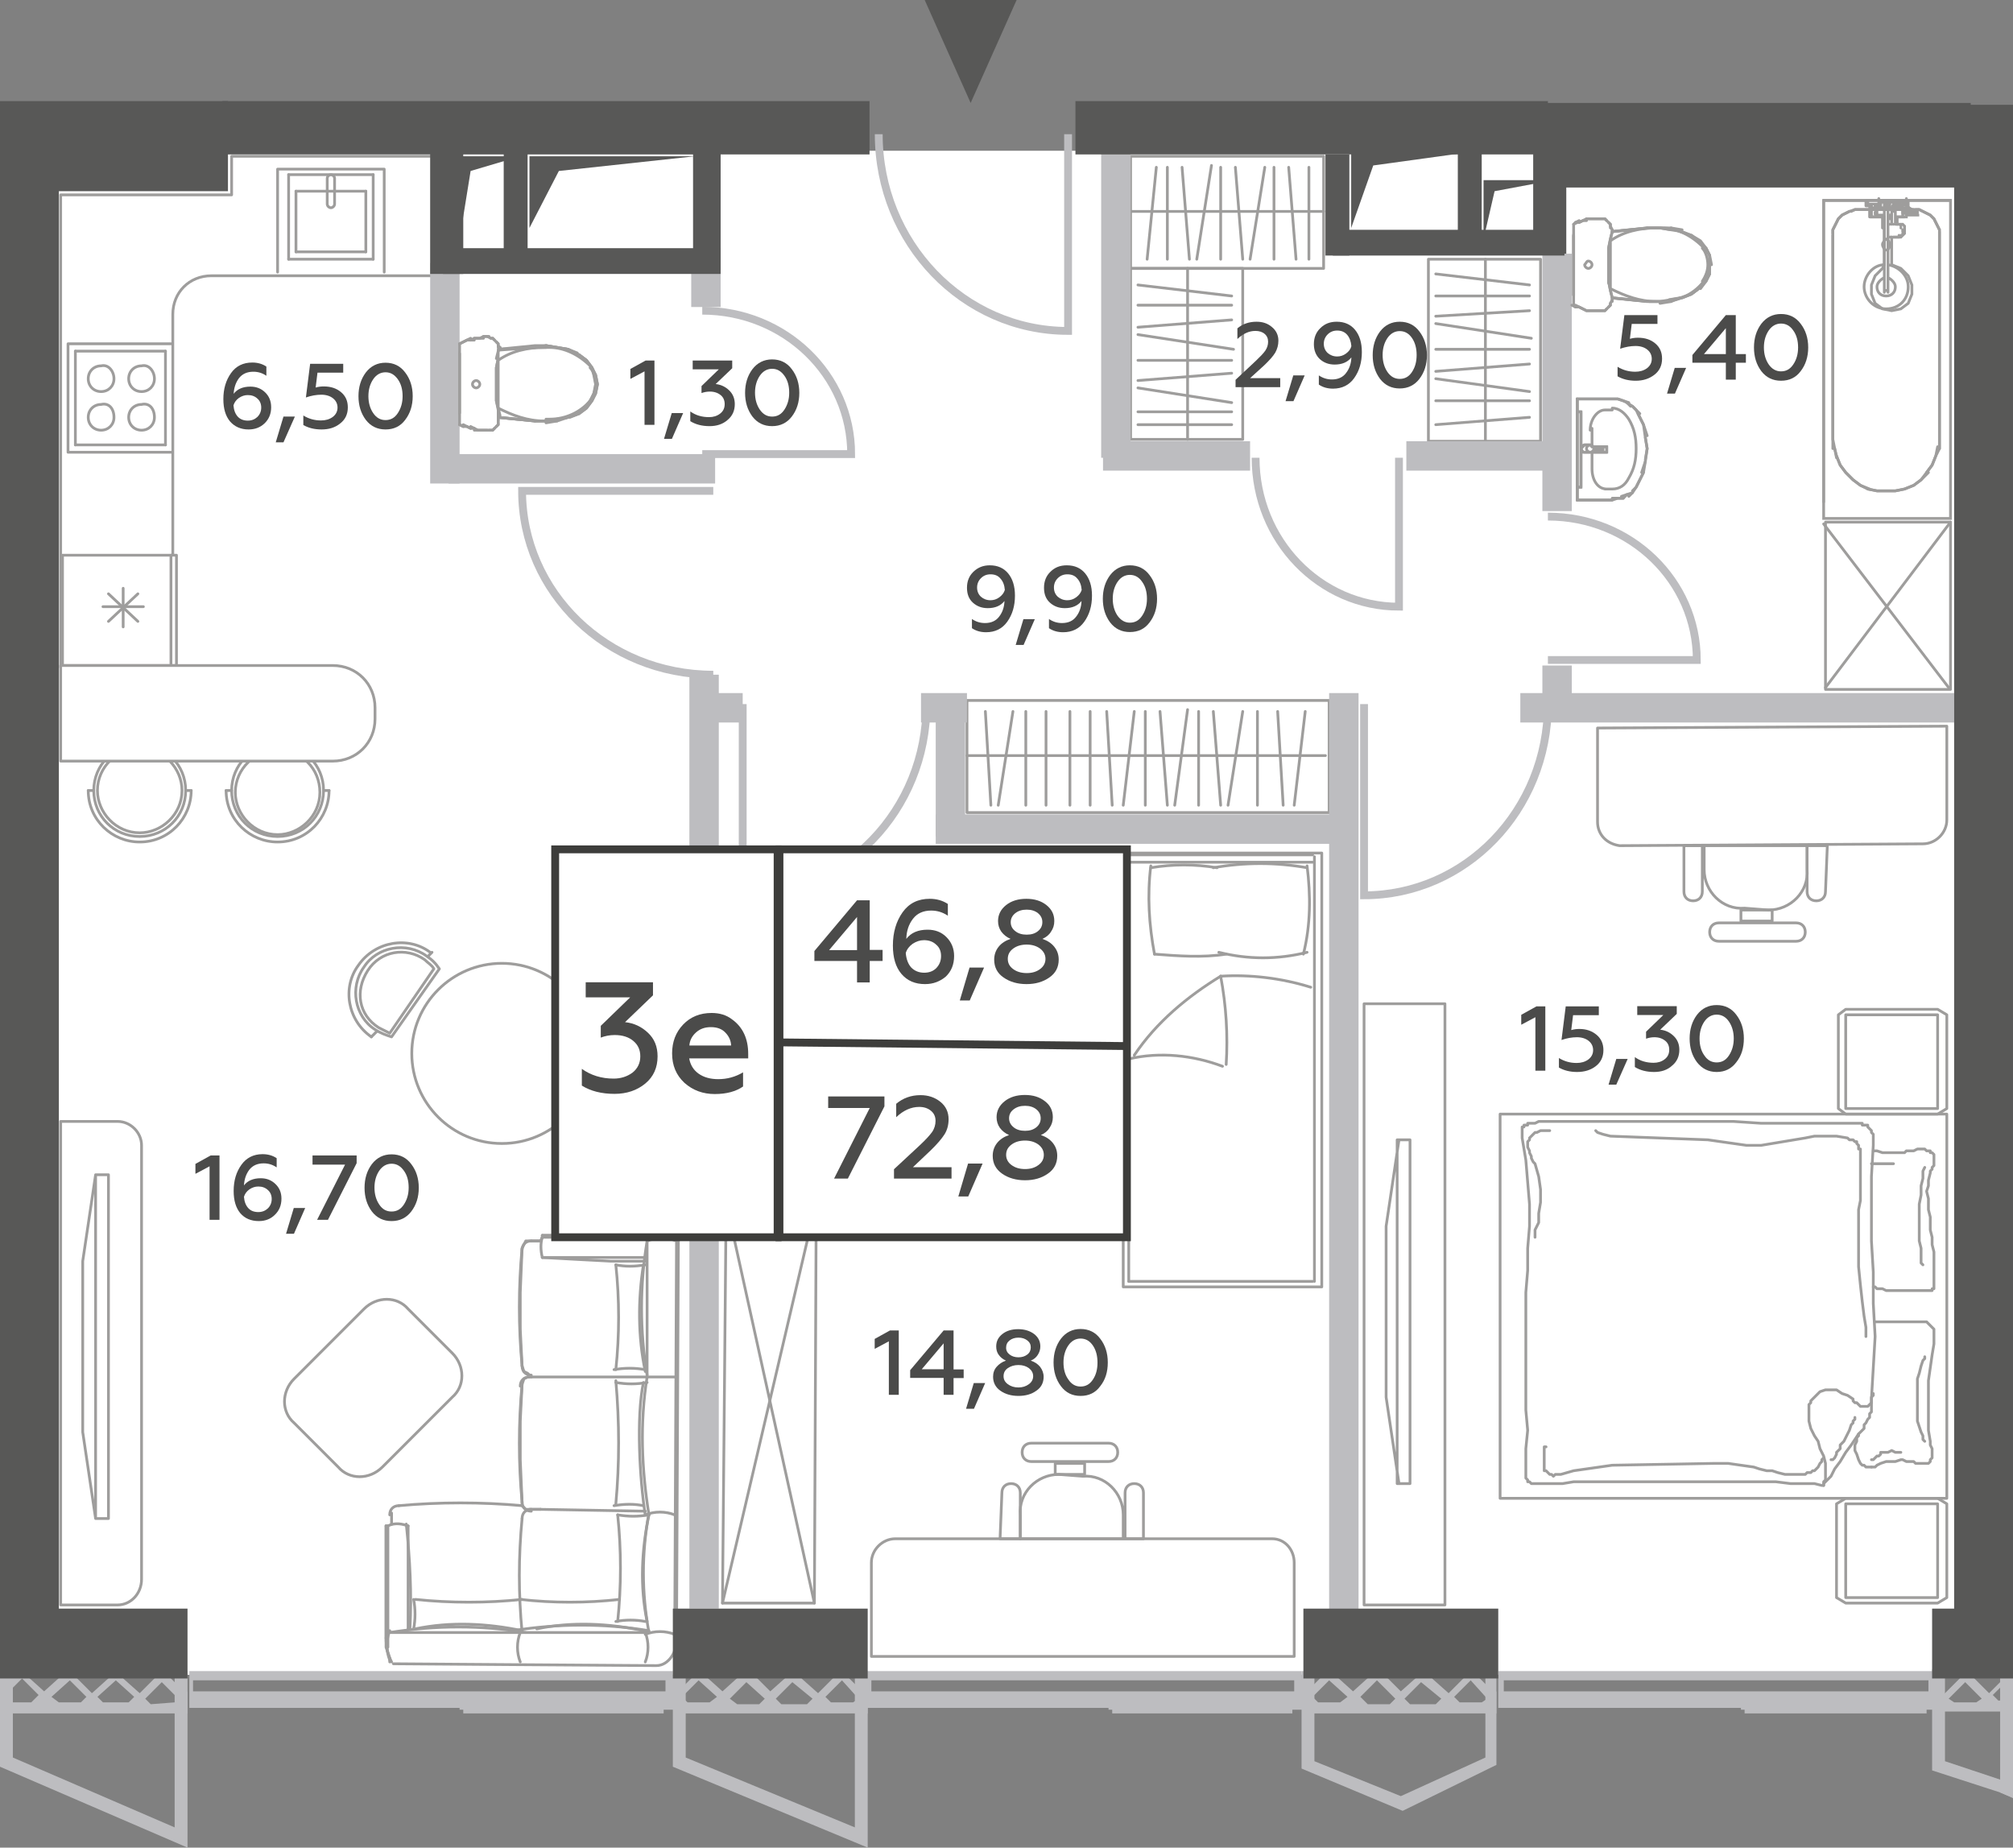 <?xml version="1.0" encoding="utf-8"?>
<!-- Generator: Adobe Illustrator 27.6.1, SVG Export Plug-In . SVG Version: 6.00 Build 0)  -->
<svg version="1.1" id="Layer_1" xmlns="http://www.w3.org/2000/svg" xmlns:xlink="http://www.w3.org/1999/xlink" x="0px" y="0px"
	 width="109.5px" height="100.5px" viewBox="0 0 109.5 100.5" enable-background="new 0 0 109.5 100.5" xml:space="preserve">
<rect x="0" y="0" width="109.5" height="100.5" fill="#808080" stroke="none"/>
<g id="Flats">
	<rect id="fl_2" x="3.2" y="8.2" fill="#FFFFFF" width="103.1" height="82.9"/>
</g>
<g id="objects">
	
		<path fill="#FFFFFF" stroke="#9E9D9C" stroke-width="0.15" stroke-linecap="round" stroke-linejoin="round" stroke-miterlimit="10" d="
		M23.5,8.5H12.6v2.1H3.3v4.2V15v21.3h6.1V17.1c0-1.2,0.9-2.1,2.1-2.1h12V8.5z"/>
	<g>
		
			<polygon fill="none" stroke="#9E9D9C" stroke-width="0.15" stroke-linecap="round" stroke-linejoin="round" stroke-miterlimit="10" points="
			72.3,38.1 52.6,38.1 52.6,41.5 52.6,44.2 72.3,44.2 72.3,41.5 		"/>
		
			<line fill="none" stroke="#9E9D9C" stroke-width="0.15" stroke-linecap="round" stroke-linejoin="round" stroke-miterlimit="10" x1="72.1" y1="41.1" x2="52.6" y2="41.1"/>
		<g>
			
				<line fill="none" stroke="#9E9D9C" stroke-width="0.15" stroke-linecap="round" stroke-linejoin="round" stroke-miterlimit="10" x1="53.9" y1="43.8" x2="53.6" y2="38.7"/>
			
				<line fill="none" stroke="#9E9D9C" stroke-width="0.15" stroke-linecap="round" stroke-linejoin="round" stroke-miterlimit="10" x1="54.3" y1="43.8" x2="55.1" y2="38.7"/>
		</g>
		
			<line fill="none" stroke="#9E9D9C" stroke-width="0.15" stroke-linecap="round" stroke-linejoin="round" stroke-miterlimit="10" x1="55.8" y1="43.8" x2="55.8" y2="38.7"/>
		<g>
			
				<line fill="none" stroke="#9E9D9C" stroke-width="0.15" stroke-linecap="round" stroke-linejoin="round" stroke-miterlimit="10" x1="60.5" y1="43.8" x2="60.2" y2="38.7"/>
			
				<line fill="none" stroke="#9E9D9C" stroke-width="0.15" stroke-linecap="round" stroke-linejoin="round" stroke-miterlimit="10" x1="61.1" y1="43.8" x2="61.7" y2="38.7"/>
			
				<line fill="none" stroke="#9E9D9C" stroke-width="0.15" stroke-linecap="round" stroke-linejoin="round" stroke-miterlimit="10" x1="69.8" y1="43.8" x2="69.5" y2="38.7"/>
			
				<line fill="none" stroke="#9E9D9C" stroke-width="0.15" stroke-linecap="round" stroke-linejoin="round" stroke-miterlimit="10" x1="70.4" y1="43.8" x2="71" y2="38.7"/>
			
				<line fill="none" stroke="#9E9D9C" stroke-width="0.15" stroke-linecap="round" stroke-linejoin="round" stroke-miterlimit="10" x1="62.3" y1="43.8" x2="62.3" y2="38.7"/>
			
				<line fill="none" stroke="#9E9D9C" stroke-width="0.15" stroke-linecap="round" stroke-linejoin="round" stroke-miterlimit="10" x1="63.5" y1="43.8" x2="63.1" y2="38.7"/>
			
				<line fill="none" stroke="#9E9D9C" stroke-width="0.15" stroke-linecap="round" stroke-linejoin="round" stroke-miterlimit="10" x1="63.9" y1="43.8" x2="64.6" y2="38.6"/>
			
				<line fill="none" stroke="#9E9D9C" stroke-width="0.15" stroke-linecap="round" stroke-linejoin="round" stroke-miterlimit="10" x1="65.2" y1="43.8" x2="65.2" y2="38.7"/>
			
				<line fill="none" stroke="#9E9D9C" stroke-width="0.15" stroke-linecap="round" stroke-linejoin="round" stroke-miterlimit="10" x1="68.4" y1="43.8" x2="68.4" y2="38.7"/>
			
				<line fill="none" stroke="#9E9D9C" stroke-width="0.15" stroke-linecap="round" stroke-linejoin="round" stroke-miterlimit="10" x1="66.4" y1="43.8" x2="66" y2="38.7"/>
			
				<line fill="none" stroke="#9E9D9C" stroke-width="0.15" stroke-linecap="round" stroke-linejoin="round" stroke-miterlimit="10" x1="66.8" y1="43.8" x2="67.6" y2="38.7"/>
		</g>
		
			<line fill="none" stroke="#9E9D9C" stroke-width="0.15" stroke-linecap="round" stroke-linejoin="round" stroke-miterlimit="10" x1="59.3" y1="43.8" x2="59.3" y2="38.7"/>
		
			<line fill="none" stroke="#9E9D9C" stroke-width="0.15" stroke-linecap="round" stroke-linejoin="round" stroke-miterlimit="10" x1="56.9" y1="43.8" x2="56.9" y2="38.7"/>
		
			<line fill="none" stroke="#9E9D9C" stroke-width="0.15" stroke-linecap="round" stroke-linejoin="round" stroke-miterlimit="10" x1="58.2" y1="43.8" x2="58.2" y2="38.7"/>
	</g>
	<g>
		
			<polygon fill="none" stroke="#9E9D9C" stroke-width="0.15" stroke-linecap="round" stroke-linejoin="round" stroke-miterlimit="10" points="
			83.8,24 83.8,14.1 80.4,14.1 77.7,14.1 77.7,24 80.4,24 		"/>
		
			<line fill="none" stroke="#9E9D9C" stroke-width="0.15" stroke-linecap="round" stroke-linejoin="round" stroke-miterlimit="10" x1="80.8" y1="24" x2="80.8" y2="14.1"/>
		<g>
			
				<line fill="none" stroke="#9E9D9C" stroke-width="0.15" stroke-linecap="round" stroke-linejoin="round" stroke-miterlimit="10" x1="78.1" y1="14.9" x2="83.2" y2="15.5"/>
			
				<line fill="none" stroke="#9E9D9C" stroke-width="0.15" stroke-linecap="round" stroke-linejoin="round" stroke-miterlimit="10" x1="78.1" y1="16.1" x2="83.2" y2="16.1"/>
			
				<line fill="none" stroke="#9E9D9C" stroke-width="0.15" stroke-linecap="round" stroke-linejoin="round" stroke-miterlimit="10" x1="78.1" y1="17.2" x2="83.2" y2="16.9"/>
			
				<line fill="none" stroke="#9E9D9C" stroke-width="0.15" stroke-linecap="round" stroke-linejoin="round" stroke-miterlimit="10" x1="78.1" y1="17.6" x2="83.3" y2="18.4"/>
			
				<line fill="none" stroke="#9E9D9C" stroke-width="0.15" stroke-linecap="round" stroke-linejoin="round" stroke-miterlimit="10" x1="78.1" y1="19" x2="83.2" y2="19"/>
			
				<line fill="none" stroke="#9E9D9C" stroke-width="0.15" stroke-linecap="round" stroke-linejoin="round" stroke-miterlimit="10" x1="78.1" y1="20.2" x2="83.2" y2="19.8"/>
			
				<line fill="none" stroke="#9E9D9C" stroke-width="0.15" stroke-linecap="round" stroke-linejoin="round" stroke-miterlimit="10" x1="78.1" y1="20.6" x2="83.2" y2="21.3"/>
		</g>
		<g>
			
				<line fill="none" stroke="#9E9D9C" stroke-width="0.15" stroke-linecap="round" stroke-linejoin="round" stroke-miterlimit="10" x1="78.1" y1="23.1" x2="83.2" y2="22.7"/>
		</g>
		
			<line fill="none" stroke="#9E9D9C" stroke-width="0.15" stroke-linecap="round" stroke-linejoin="round" stroke-miterlimit="10" x1="78.1" y1="21.8" x2="83.2" y2="21.8"/>
	</g>
	<g>
		
			<polygon fill="none" stroke="#9E9D9C" stroke-width="0.15" stroke-linecap="round" stroke-linejoin="round" stroke-miterlimit="10" points="
			67.6,23.9 67.6,14.6 64.2,14.6 61.5,14.6 61.5,23.9 64.2,23.9 		"/>
		
			<line fill="none" stroke="#9E9D9C" stroke-width="0.15" stroke-linecap="round" stroke-linejoin="round" stroke-miterlimit="10" x1="64.6" y1="23.9" x2="64.6" y2="14.6"/>
		<g>
			
				<line fill="none" stroke="#9E9D9C" stroke-width="0.15" stroke-linecap="round" stroke-linejoin="round" stroke-miterlimit="10" x1="61.9" y1="15.5" x2="67" y2="16.1"/>
			
				<line fill="none" stroke="#9E9D9C" stroke-width="0.15" stroke-linecap="round" stroke-linejoin="round" stroke-miterlimit="10" x1="61.9" y1="16.6" x2="67" y2="16.6"/>
			
				<line fill="none" stroke="#9E9D9C" stroke-width="0.15" stroke-linecap="round" stroke-linejoin="round" stroke-miterlimit="10" x1="61.9" y1="17.8" x2="67" y2="17.4"/>
			
				<line fill="none" stroke="#9E9D9C" stroke-width="0.15" stroke-linecap="round" stroke-linejoin="round" stroke-miterlimit="10" x1="61.9" y1="18.2" x2="67.1" y2="19"/>
			
				<line fill="none" stroke="#9E9D9C" stroke-width="0.15" stroke-linecap="round" stroke-linejoin="round" stroke-miterlimit="10" x1="61.9" y1="19.6" x2="67" y2="19.6"/>
			
				<line fill="none" stroke="#9E9D9C" stroke-width="0.15" stroke-linecap="round" stroke-linejoin="round" stroke-miterlimit="10" x1="61.9" y1="20.7" x2="67" y2="20.3"/>
			
				<line fill="none" stroke="#9E9D9C" stroke-width="0.15" stroke-linecap="round" stroke-linejoin="round" stroke-miterlimit="10" x1="61.9" y1="21.1" x2="67" y2="21.9"/>
		</g>
		
			<line fill="none" stroke="#9E9D9C" stroke-width="0.15" stroke-linecap="round" stroke-linejoin="round" stroke-miterlimit="10" x1="61.9" y1="22.4" x2="67" y2="22.4"/>
		
			<line fill="none" stroke="#9E9D9C" stroke-width="0.15" stroke-linecap="round" stroke-linejoin="round" stroke-miterlimit="10" x1="61.9" y1="23.1" x2="67" y2="23.1"/>
	</g>
	<g>
		
			<polygon fill="none" stroke="#9E9D9C" stroke-width="0.15" stroke-linecap="round" stroke-linejoin="round" stroke-miterlimit="10" points="
			72,8.5 61.5,8.5 61.5,11.9 61.5,14.6 72,14.6 72,11.9 		"/>
		
			<line fill="none" stroke="#9E9D9C" stroke-width="0.15" stroke-linecap="round" stroke-linejoin="round" stroke-miterlimit="10" x1="72" y1="11.5" x2="61.5" y2="11.5"/>
		<g>
			
				<line fill="none" stroke="#9E9D9C" stroke-width="0.15" stroke-linecap="round" stroke-linejoin="round" stroke-miterlimit="10" x1="62.4" y1="14.1" x2="62.9" y2="9.1"/>
			
				<line fill="none" stroke="#9E9D9C" stroke-width="0.15" stroke-linecap="round" stroke-linejoin="round" stroke-miterlimit="10" x1="63.5" y1="14.1" x2="63.5" y2="9.1"/>
			
				<line fill="none" stroke="#9E9D9C" stroke-width="0.15" stroke-linecap="round" stroke-linejoin="round" stroke-miterlimit="10" x1="64.7" y1="14.1" x2="64.3" y2="9.1"/>
			
				<line fill="none" stroke="#9E9D9C" stroke-width="0.15" stroke-linecap="round" stroke-linejoin="round" stroke-miterlimit="10" x1="65.1" y1="14.1" x2="65.9" y2="9"/>
			
				<line fill="none" stroke="#9E9D9C" stroke-width="0.15" stroke-linecap="round" stroke-linejoin="round" stroke-miterlimit="10" x1="66.4" y1="14.1" x2="66.4" y2="9.1"/>
			
				<line fill="none" stroke="#9E9D9C" stroke-width="0.15" stroke-linecap="round" stroke-linejoin="round" stroke-miterlimit="10" x1="67.6" y1="14.1" x2="67.2" y2="9.1"/>
			
				<line fill="none" stroke="#9E9D9C" stroke-width="0.15" stroke-linecap="round" stroke-linejoin="round" stroke-miterlimit="10" x1="68" y1="14.1" x2="68.8" y2="9.1"/>
		</g>
		<g>
			
				<line fill="none" stroke="#9E9D9C" stroke-width="0.15" stroke-linecap="round" stroke-linejoin="round" stroke-miterlimit="10" x1="70.5" y1="14.1" x2="70.1" y2="9.1"/>
		</g>
		
			<line fill="none" stroke="#9E9D9C" stroke-width="0.15" stroke-linecap="round" stroke-linejoin="round" stroke-miterlimit="10" x1="69.3" y1="14.1" x2="69.3" y2="9.1"/>
		
			<line fill="none" stroke="#9E9D9C" stroke-width="0.15" stroke-linecap="round" stroke-linejoin="round" stroke-miterlimit="10" x1="71.2" y1="14.1" x2="71.2" y2="9.1"/>
	</g>
	<g>
		
			<path fill="none" stroke="#9E9D9C" stroke-width="0.15" stroke-linecap="round" stroke-linejoin="round" stroke-miterlimit="10" d="
			M28.4,75.3c-0.2,2.1-0.2,4.3,0,6.4"/>
		
			<path fill="none" stroke="#9E9D9C" stroke-width="0.15" stroke-linecap="round" stroke-linejoin="round" stroke-miterlimit="10" d="
			M35.2,74.9c-0.4,2.5-0.3,5,0.1,7.5"/>
		
			<line fill="none" stroke="#9E9D9C" stroke-width="0.15" stroke-linecap="round" stroke-linejoin="round" stroke-miterlimit="10" x1="35.1" y1="82.2" x2="29.4" y2="82.1"/>
		
			<line fill="none" stroke="#9E9D9C" stroke-width="0.15" stroke-linecap="round" stroke-linejoin="round" stroke-miterlimit="10" x1="28.8" y1="82.1" x2="29.4" y2="82.1"/>
		
			<path fill="none" stroke="#9E9D9C" stroke-width="0.15" stroke-linecap="round" stroke-linejoin="round" stroke-miterlimit="10" d="
			M28.4,81.7c0,0.3,0.2,0.5,0.5,0.5"/>
		
			<path fill="none" stroke="#9E9D9C" stroke-width="0.15" stroke-linecap="round" stroke-linejoin="round" stroke-miterlimit="10" d="
			M28.3,88.8c-0.2,0.5-0.2,1.1,0,1.6"/>
		
			<path fill="none" stroke="#9E9D9C" stroke-width="0.15" stroke-linecap="round" stroke-linejoin="round" stroke-miterlimit="10" d="
			M35.1,88.8c0.2,0.5,0.2,1.1,0,1.6"/>
		
			<path fill="none" stroke="#9E9D9C" stroke-width="0.15" stroke-linecap="round" stroke-linejoin="round" stroke-miterlimit="10" d="
			M35.1,82.4c0.5-0.2,1.1-0.2,1.6,0"/>
		
			<path fill="none" stroke="#9E9D9C" stroke-width="0.15" stroke-linecap="round" stroke-linejoin="round" stroke-miterlimit="10" d="
			M35.1,88.9c0.5-0.2,1.1-0.2,1.6,0"/>
		
			<path fill="none" stroke="#9E9D9C" stroke-width="0.15" stroke-linecap="round" stroke-linejoin="round" stroke-miterlimit="10" d="
			M33.5,74.5c0.2-1.9,0.2-3.8,0-5.7"/>
		
			<path fill="none" stroke="#9E9D9C" stroke-width="0.15" stroke-linecap="round" stroke-linejoin="round" stroke-miterlimit="10" d="
			M35,68.8c-0.3,1.9-0.3,3.9,0.1,5.8"/>
		
			<path fill="none" stroke="#9E9D9C" stroke-width="0.15" stroke-linecap="round" stroke-linejoin="round" stroke-miterlimit="10" d="
			M35.1,74.5c-0.6-0.1-1.1-0.1-1.7,0"/>
		
			<line fill="none" stroke="#9E9D9C" stroke-width="0.15" stroke-linecap="round" stroke-linejoin="round" stroke-miterlimit="10" x1="29.5" y1="67.3" x2="29.5" y2="67.2"/>
		
			<path fill="none" stroke="#9E9D9C" stroke-width="0.15" stroke-linecap="round" stroke-linejoin="round" stroke-miterlimit="10" d="
			M33.5,68.8c0.5,0.1,1,0.1,1.6,0"/>
		
			<path fill="none" stroke="#9E9D9C" stroke-width="0.15" stroke-linecap="round" stroke-linejoin="round" stroke-miterlimit="10" d="
			M36.8,67.5c-0.4-0.2-0.9-0.3-1.3-0.3"/>
		
			<line fill="none" stroke="#9E9D9C" stroke-width="0.15" stroke-linecap="round" stroke-linejoin="round" stroke-miterlimit="10" x1="35.5" y1="67.2" x2="29.5" y2="67.2"/>
		
			<polyline fill="none" stroke="#9E9D9C" stroke-width="0.15" stroke-linecap="round" stroke-linejoin="round" stroke-miterlimit="10" points="
			35.1,68.6 33.2,68.6 31.3,68.5 29.5,68.4 		"/>
		
			<line fill="none" stroke="#9E9D9C" stroke-width="0.15" stroke-linecap="round" stroke-linejoin="round" stroke-miterlimit="10" x1="28.9" y1="67.5" x2="29.4" y2="67.5"/>
		
			<path fill="none" stroke="#9E9D9C" stroke-width="0.15" stroke-linecap="round" stroke-linejoin="round" stroke-miterlimit="10" d="
			M29.5,67.3c-0.1,0.3-0.1,0.7,0,1.1"/>
		
			<line fill="none" stroke="#9E9D9C" stroke-width="0.15" stroke-linecap="round" stroke-linejoin="round" stroke-miterlimit="10" x1="35.1" y1="68.4" x2="29.5" y2="68.4"/>
		
			<line fill="none" stroke="#9E9D9C" stroke-width="0.15" stroke-linecap="round" stroke-linejoin="round" stroke-miterlimit="10" x1="29.5" y1="67.3" x2="36.1" y2="67.3"/>
		
			<path fill="none" stroke="#9E9D9C" stroke-width="0.15" stroke-linecap="round" stroke-linejoin="round" stroke-miterlimit="10" d="
			M28.9,67.5c-0.3,0-0.5,0.2-0.5,0.5"/>
		
			<path fill="none" stroke="#9E9D9C" stroke-width="0.15" stroke-linecap="round" stroke-linejoin="round" stroke-miterlimit="10" d="
			M28.4,67.9c-0.2,2.1-0.2,4.3,0,6.4"/>
		
			<path fill="none" stroke="#9E9D9C" stroke-width="0.15" stroke-linecap="round" stroke-linejoin="round" stroke-miterlimit="10" d="
			M28.4,74.3c0,0.3,0.2,0.5,0.5,0.5"/>
		
			<path fill="none" stroke="#9E9D9C" stroke-width="0.15" stroke-linecap="round" stroke-linejoin="round" stroke-miterlimit="10" d="
			M35.2,67.5c-0.4,2.4-0.4,4.9,0,7.3"/>
		
			<path fill="none" stroke="#9E9D9C" stroke-width="0.15" stroke-linecap="round" stroke-linejoin="round" stroke-miterlimit="10" d="
			M36.8,67.5c-0.5-0.2-1.1-0.2-1.6,0"/>
		
			<line fill="none" stroke="#9E9D9C" stroke-width="0.15" stroke-linecap="round" stroke-linejoin="round" stroke-miterlimit="10" x1="35.2" y1="67.5" x2="35.2" y2="74.8"/>
		
			<line fill="none" stroke="#9E9D9C" stroke-width="0.15" stroke-linecap="round" stroke-linejoin="round" stroke-miterlimit="10" x1="36.8" y1="67.6" x2="36.7" y2="89.6"/>
		
			<path fill="none" stroke="#9E9D9C" stroke-width="0.15" stroke-linecap="round" stroke-linejoin="round" stroke-miterlimit="10" d="
			M33.5,81.8c0.2-2.2,0.2-4.4,0-6.7"/>
		
			<path fill="none" stroke="#9E9D9C" stroke-width="0.15" stroke-linecap="round" stroke-linejoin="round" stroke-miterlimit="10" d="
			M35,75.2c-0.4,1.9-0.2,5.3,0.1,7.2"/>
		
			<path fill="none" stroke="#9E9D9C" stroke-width="0.15" stroke-linecap="round" stroke-linejoin="round" stroke-miterlimit="10" d="
			M33.5,75.2c0.6,0.1,1.1,0.1,1.7,0"/>
		
			<path fill="none" stroke="#9E9D9C" stroke-width="0.15" stroke-linecap="round" stroke-linejoin="round" stroke-miterlimit="10" d="
			M35,81.9c-0.5-0.1-1-0.1-1.6,0"/>
		
			<path fill="none" stroke="#9E9D9C" stroke-width="0.15" stroke-linecap="round" stroke-linejoin="round" stroke-miterlimit="10" d="
			M28.8,74.9c-0.3,0-0.5,0.2-0.5,0.5"/>
		
			<polyline fill="none" stroke="#9E9D9C" stroke-width="0.15" stroke-linecap="round" stroke-linejoin="round" stroke-miterlimit="10" points="
			29.5,67.2 35.8,67.2 36,67.2 36.6,67.4 36.9,67.5 		"/>
		
			<polyline fill="none" stroke="#9E9D9C" stroke-width="0.15" stroke-linecap="round" stroke-linejoin="round" stroke-miterlimit="10" points="
			28.8,74.8 28.7,74.7 28.5,74.6 28.4,74.3 28.3,72.3 28.3,70.3 28.4,67.9 28.5,67.7 28.6,67.5 28.7,67.5 29.4,67.5 29.5,67.3 		"/>
		
			<line fill="none" stroke="#9E9D9C" stroke-width="0.15" stroke-linecap="round" stroke-linejoin="round" stroke-miterlimit="10" x1="28.9" y1="74.9" x2="36.7" y2="74.9"/>
		
			<polyline fill="none" stroke="#9E9D9C" stroke-width="0.15" stroke-linecap="round" stroke-linejoin="round" stroke-miterlimit="10" points="
			28.9,74.9 28.7,74.9 28.5,75 28.4,75.3 28.3,77.3 28.3,79.4 28.4,81.7 28.4,81.9 28.6,82.1 28.7,82.1 29.4,82.1 		"/>
	</g>
	<g>
		
			<path fill="none" stroke="#9E9D9C" stroke-width="0.15" stroke-linecap="round" stroke-linejoin="round" stroke-miterlimit="10" d="
			M15.1,40.8c-1.2,0-2.3,1-2.3,2.3c0,1.2,1,2.3,2.3,2.3c1.2,0,2.3-1,2.3-2.3S16.4,40.8,15.1,40.8"/>
		
			<path fill="none" stroke="#9E9D9C" stroke-width="0.15" stroke-linecap="round" stroke-linejoin="round" stroke-miterlimit="10" d="
			M15.1,40.5c-1.4,0-2.5,1.1-2.5,2.5s1.1,2.5,2.5,2.5s2.5-1.1,2.5-2.5S16.5,40.5,15.1,40.5"/>
		
			<line fill="none" stroke="#9E9D9C" stroke-width="0.15" stroke-linecap="round" stroke-linejoin="round" stroke-miterlimit="10" x1="17.6" y1="43" x2="17.9" y2="43"/>
		
			<path fill="none" stroke="#9E9D9C" stroke-width="0.15" stroke-linecap="round" stroke-linejoin="round" stroke-miterlimit="10" d="
			M12.3,43c0,1.6,1.3,2.8,2.8,2.8c1.6,0,2.8-1.3,2.8-2.8"/>
		
			<line fill="none" stroke="#9E9D9C" stroke-width="0.15" stroke-linecap="round" stroke-linejoin="round" stroke-miterlimit="10" x1="12.3" y1="43" x2="12.6" y2="43"/>
	</g>
	<g>
		
			<path fill="none" stroke="#9E9D9C" stroke-width="0.15" stroke-linecap="round" stroke-linejoin="round" stroke-miterlimit="10" d="
			M7.6,40.7c-1.2,0-2.3,1-2.3,2.3c0,1.2,1,2.3,2.3,2.3c1.2,0,2.3-1,2.3-2.3C9.9,41.8,8.9,40.7,7.6,40.7"/>
		
			<path fill="none" stroke="#9E9D9C" stroke-width="0.15" stroke-linecap="round" stroke-linejoin="round" stroke-miterlimit="10" d="
			M7.6,40.5c-1.4,0-2.5,1.1-2.5,2.5s1.1,2.5,2.5,2.5s2.5-1.1,2.5-2.5S9,40.5,7.6,40.5"/>
		
			<line fill="none" stroke="#9E9D9C" stroke-width="0.15" stroke-linecap="round" stroke-linejoin="round" stroke-miterlimit="10" x1="10.1" y1="43" x2="10.4" y2="43"/>
		
			<path fill="none" stroke="#9E9D9C" stroke-width="0.15" stroke-linecap="round" stroke-linejoin="round" stroke-miterlimit="10" d="
			M4.8,43c0,1.6,1.3,2.8,2.8,2.8c1.6,0,2.8-1.3,2.8-2.8"/>
		
			<line fill="none" stroke="#9E9D9C" stroke-width="0.15" stroke-linecap="round" stroke-linejoin="round" stroke-miterlimit="10" x1="4.8" y1="43" x2="5.1" y2="43"/>
	</g>
	<g>
		
			<line fill="none" stroke="#9E9D9C" stroke-width="0.15" stroke-linecap="round" stroke-linejoin="round" stroke-miterlimit="10" x1="23.3" y1="52" x2="23.5" y2="51.8"/>
		
			<path fill="none" stroke="#9E9D9C" stroke-width="0.15" stroke-linecap="round" stroke-linejoin="round" stroke-miterlimit="10" d="
			M20.2,56.4c-1.3-0.9-1.6-2.7-0.7-3.9c0.9-1.3,2.7-1.6,3.9-0.7"/>
		
			<line fill="none" stroke="#9E9D9C" stroke-width="0.15" stroke-linecap="round" stroke-linejoin="round" stroke-miterlimit="10" x1="20.2" y1="56.4" x2="20.5" y2="56.1"/>
		
			<path fill="none" stroke="#9E9D9C" stroke-width="0.15" stroke-linecap="round" stroke-linejoin="round" stroke-miterlimit="10" d="
			M23.9,52.7c-0.2-0.3-0.4-0.5-0.7-0.7c-1.1-0.8-2.7-0.5-3.4,0.6c-0.8,1.1-0.5,2.7,0.6,3.4c0.3,0.2,0.6,0.3,0.9,0.4L23.9,52.7z"/>
		
			<path fill="none" stroke="#9E9D9C" stroke-width="0.15" stroke-linecap="round" stroke-linejoin="round" stroke-miterlimit="10" d="
			M23.6,52.7c-0.1-0.2-0.3-0.3-0.5-0.5c-1-0.7-2.4-0.5-3.1,0.6s-0.5,2.4,0.6,3.1c0.2,0.1,0.4,0.2,0.6,0.3L23.6,52.7z"/>
	</g>
	<g>
		
			<line fill="none" stroke="#9E9D9C" stroke-width="0.15" stroke-linecap="round" stroke-linejoin="round" stroke-miterlimit="10" x1="31.1" y1="62.8" x2="30.9" y2="63.1"/>
		
			<path fill="none" stroke="#9E9D9C" stroke-width="0.15" stroke-linecap="round" stroke-linejoin="round" stroke-miterlimit="10" d="
			M34.3,58.6c1.3,0.9,1.5,2.7,0.6,4s-2.7,1.5-4,0.6"/>
		
			<line fill="none" stroke="#9E9D9C" stroke-width="0.15" stroke-linecap="round" stroke-linejoin="round" stroke-miterlimit="10" x1="34.3" y1="58.6" x2="34.1" y2="58.9"/>
		
			<path fill="none" stroke="#9E9D9C" stroke-width="0.15" stroke-linecap="round" stroke-linejoin="round" stroke-miterlimit="10" d="
			M30.5,62.1c0.2,0.3,0.4,0.5,0.6,0.7c1.1,0.8,2.6,0.6,3.5-0.5c0.8-1.1,0.6-2.6-0.5-3.5c-0.3-0.2-0.5-0.3-0.8-0.4L30.5,62.1z"/>
		
			<path fill="none" stroke="#9E9D9C" stroke-width="0.15" stroke-linecap="round" stroke-linejoin="round" stroke-miterlimit="10" d="
			M30.8,62.2c0.1,0.2,0.3,0.4,0.5,0.5c1,0.7,2.4,0.5,3.2-0.5c0.7-1,0.5-2.4-0.5-3.2c-0.2-0.1-0.4-0.2-0.6-0.3L30.8,62.2z"/>
	</g>
	<g>
		
			<rect x="61.1" y="46.4" fill="none" stroke="#9E9D9C" stroke-width="0.15" stroke-linecap="round" stroke-linejoin="round" stroke-miterlimit="10" width="10.8" height="23.6"/>
		
			<path fill="none" stroke="#9E9D9C" stroke-width="0.15" stroke-linecap="round" stroke-linejoin="round" stroke-miterlimit="10" d="
			M71.1,47.2c-1.7-0.3-3.4-0.3-5.1,0"/>
		
			<line fill="none" stroke="#9E9D9C" stroke-width="0.15" stroke-linecap="round" stroke-linejoin="round" stroke-miterlimit="10" x1="71.4" y1="46.5" x2="61.4" y2="46.5"/>
		
			<line fill="none" stroke="#9E9D9C" stroke-width="0.15" stroke-linecap="round" stroke-linejoin="round" stroke-miterlimit="10" x1="71.4" y1="46.9" x2="61.4" y2="46.9"/>
		
			<path fill="none" stroke="#9E9D9C" stroke-width="0.15" stroke-linecap="round" stroke-linejoin="round" stroke-miterlimit="10" d="
			M71.3,53.7c-1.6-0.5-3.3-0.7-4.9-0.6"/>
		
			<path fill="none" stroke="#9E9D9C" stroke-width="0.15" stroke-linecap="round" stroke-linejoin="round" stroke-miterlimit="10" d="
			M66.3,51.8c1.6,0.4,3.2,0.4,4.8,0"/>
		
			<line fill="none" stroke="#9E9D9C" stroke-width="0.15" stroke-linecap="round" stroke-linejoin="round" stroke-miterlimit="10" x1="61.4" y1="69.7" x2="71.4" y2="69.7"/>
		
			<line fill="none" stroke="#9E9D9C" stroke-width="0.15" stroke-linecap="round" stroke-linejoin="round" stroke-miterlimit="10" x1="61.4" y1="46.5" x2="61.4" y2="69.7"/>
		
			<path fill="none" stroke="#9E9D9C" stroke-width="0.15" stroke-linecap="round" stroke-linejoin="round" stroke-miterlimit="10" d="
			M66.4,53.1c-1.8,1.1-3.5,2.5-4.7,4.3"/>
		
			<path fill="none" stroke="#9E9D9C" stroke-width="0.15" stroke-linecap="round" stroke-linejoin="round" stroke-miterlimit="10" d="
			M66.7,57.9c0.1-1.6,0-3.2-0.3-4.8"/>
		
			<path fill="none" stroke="#9E9D9C" stroke-width="0.15" stroke-linecap="round" stroke-linejoin="round" stroke-miterlimit="10" d="
			M66.5,58c-1.6-0.6-3.4-0.8-5.1-0.4"/>
		
			<path fill="none" stroke="#9E9D9C" stroke-width="0.15" stroke-linecap="round" stroke-linejoin="round" stroke-miterlimit="10" d="
			M62.6,47.1c-0.2,1.6-0.1,3.2,0.2,4.8"/>
		
			<path fill="none" stroke="#9E9D9C" stroke-width="0.15" stroke-linecap="round" stroke-linejoin="round" stroke-miterlimit="10" d="
			M71.1,47.1c0.2,1.6,0.2,3.2-0.2,4.8"/>
		
			<path fill="none" stroke="#9E9D9C" stroke-width="0.15" stroke-linecap="round" stroke-linejoin="round" stroke-miterlimit="10" d="
			M66.2,47.2c-1.2-0.2-2.4-0.2-3.6,0"/>
		
			<path fill="none" stroke="#9E9D9C" stroke-width="0.15" stroke-linecap="round" stroke-linejoin="round" stroke-miterlimit="10" d="
			M62.8,51.9c1.3,0.1,2.6,0.2,3.9,0"/>
		
			<line fill="none" stroke="#9E9D9C" stroke-width="0.15" stroke-linecap="round" stroke-linejoin="round" stroke-miterlimit="10" x1="71.5" y1="46.6" x2="71.5" y2="69.7"/>
	</g>
	<g>
		
			<polyline fill="#FFFFFF" stroke="#9E9D9C" stroke-width="0.15" stroke-linecap="round" stroke-linejoin="round" stroke-miterlimit="10" points="
			9.3,18.7 3.7,18.7 3.7,24.6 9.3,24.6 		"/>
		<g>
			
				<path fill="#FFFFFF" stroke="#9E9D9C" stroke-width="0.15" stroke-linecap="round" stroke-linejoin="round" stroke-miterlimit="10" d="
				M8.4,22.7c0,0.4-0.3,0.7-0.7,0.7c-0.4,0-0.7-0.3-0.7-0.7C7,22.3,7.3,22,7.7,22C8.1,21.9,8.4,22.2,8.4,22.7z"/>
			
				<path fill="#FFFFFF" stroke="#9E9D9C" stroke-width="0.15" stroke-linecap="round" stroke-linejoin="round" stroke-miterlimit="10" d="
				M6.2,22.7c0,0.4-0.3,0.7-0.7,0.7c-0.4,0-0.7-0.3-0.7-0.7c0-0.4,0.3-0.7,0.7-0.7C5.9,21.9,6.2,22.2,6.2,22.7z"/>
			
				<path fill="#FFFFFF" stroke="#9E9D9C" stroke-width="0.15" stroke-linecap="round" stroke-linejoin="round" stroke-miterlimit="10" d="
				M8.4,20.6c0,0.4-0.3,0.7-0.7,0.7C7.3,21.3,7,21,7,20.6c0-0.4,0.3-0.7,0.7-0.7C8.1,19.8,8.4,20.2,8.4,20.6z"/>
			
				<path fill="#FFFFFF" stroke="#9E9D9C" stroke-width="0.15" stroke-linecap="round" stroke-linejoin="round" stroke-miterlimit="10" d="
				M6.2,20.6c0,0.4-0.3,0.7-0.7,0.7c-0.4,0-0.7-0.3-0.7-0.7c0-0.4,0.3-0.7,0.7-0.7C5.9,19.8,6.2,20.2,6.2,20.6z"/>
			
				<line fill="none" stroke="#9E9D9C" stroke-width="0.15" stroke-linecap="round" stroke-linejoin="round" stroke-miterlimit="10" x1="9" y1="24.2" x2="4.1" y2="24.2"/>
			
				<line fill="none" stroke="#9E9D9C" stroke-width="0.15" stroke-linecap="round" stroke-linejoin="round" stroke-miterlimit="10" x1="9" y1="19.1" x2="9" y2="24.2"/>
			
				<line fill="none" stroke="#9E9D9C" stroke-width="0.15" stroke-linecap="round" stroke-linejoin="round" stroke-miterlimit="10" x1="4.1" y1="19.1" x2="9" y2="19.1"/>
			
				<line fill="none" stroke="#9E9D9C" stroke-width="0.15" stroke-linecap="round" stroke-linejoin="round" stroke-miterlimit="10" x1="4.1" y1="24.2" x2="4.1" y2="19.1"/>
		</g>
	</g>
	<g>
		
			<polyline fill="#FFFFFF" stroke="#9E9D9C" stroke-width="0.15" stroke-linecap="round" stroke-linejoin="round" stroke-miterlimit="10" points="
			15.1,14.8 15.1,9.2 20.9,9.2 20.9,14.8 		"/>
		<g>
			
				<path fill="#FFFFFF" stroke="#9E9D9C" stroke-width="0.15" stroke-linecap="round" stroke-linejoin="round" stroke-miterlimit="10" d="
				M17.8,11.1c0,0.1,0.1,0.2,0.2,0.2s0.2-0.1,0.2-0.2V9.7c0-0.1-0.1-0.2-0.2-0.2s-0.2,0.1-0.2,0.2V11.1z"/>
			
				<line fill="none" stroke="#9E9D9C" stroke-width="0.15" stroke-linecap="round" stroke-linejoin="round" stroke-miterlimit="10" x1="16.1" y1="13.7" x2="19.9" y2="13.7"/>
			
				<line fill="none" stroke="#9E9D9C" stroke-width="0.15" stroke-linecap="round" stroke-linejoin="round" stroke-miterlimit="10" x1="16.1" y1="10.4" x2="16.1" y2="13.7"/>
			
				<line fill="none" stroke="#9E9D9C" stroke-width="0.15" stroke-linecap="round" stroke-linejoin="round" stroke-miterlimit="10" x1="19.9" y1="10.4" x2="16.1" y2="10.4"/>
			
				<line fill="none" stroke="#9E9D9C" stroke-width="0.15" stroke-linecap="round" stroke-linejoin="round" stroke-miterlimit="10" x1="19.9" y1="13.7" x2="19.9" y2="10.4"/>
			
				<line fill="none" stroke="#9E9D9C" stroke-width="0.15" stroke-linecap="round" stroke-linejoin="round" stroke-miterlimit="10" x1="20.3" y1="9.5" x2="20.3" y2="14.1"/>
			
				<line fill="none" stroke="#9E9D9C" stroke-width="0.15" stroke-linecap="round" stroke-linejoin="round" stroke-miterlimit="10" x1="15.7" y1="9.5" x2="20.3" y2="9.5"/>
			
				<line fill="none" stroke="#9E9D9C" stroke-width="0.15" stroke-linecap="round" stroke-linejoin="round" stroke-miterlimit="10" x1="15.7" y1="14.1" x2="15.7" y2="9.5"/>
			
				<line fill="none" stroke="#9E9D9C" stroke-width="0.15" stroke-linecap="round" stroke-linejoin="round" stroke-miterlimit="10" x1="20.3" y1="14.1" x2="15.7" y2="14.1"/>
		</g>
	</g>
	<g>
		
			<rect x="3.4" y="30.2" fill="#FFFFFF" stroke="#9E9D9C" stroke-width="0.15" stroke-linecap="round" stroke-linejoin="round" stroke-miterlimit="10" width="6.2" height="6"/>
		
			<line fill="none" stroke="#9E9D9C" stroke-width="0.15" stroke-linecap="round" stroke-linejoin="round" stroke-miterlimit="10" x1="9.3" y1="30.2" x2="9.3" y2="36.1"/>
	</g>
	<g>
		<g>
			
				<line fill="none" stroke="#9E9D9C" stroke-width="0.15" stroke-linecap="round" stroke-linejoin="round" stroke-miterlimit="10" x1="7.5" y1="33.8" x2="5.9" y2="32.3"/>
			
				<line fill="none" stroke="#9E9D9C" stroke-width="0.15" stroke-linecap="round" stroke-linejoin="round" stroke-miterlimit="10" x1="5.9" y1="33.8" x2="7.5" y2="32.3"/>
		</g>
		<g>
			
				<line fill="none" stroke="#9E9D9C" stroke-width="0.15" stroke-linecap="round" stroke-linejoin="round" stroke-miterlimit="10" x1="7.8" y1="33" x2="5.6" y2="33"/>
			
				<line fill="none" stroke="#9E9D9C" stroke-width="0.15" stroke-linecap="round" stroke-linejoin="round" stroke-miterlimit="10" x1="6.7" y1="34.1" x2="6.7" y2="32"/>
		</g>
	</g>
	
		<polyline fill="none" stroke="#9E9D9C" stroke-width="0.15" stroke-linecap="round" stroke-linejoin="round" stroke-miterlimit="10" points="
		106.1,28.4 99.3,28.4 99.3,37.5 106.1,37.5 106.1,28.4 	"/>
	
		<line fill="none" stroke="#9E9D9C" stroke-width="0.15" stroke-linecap="round" stroke-linejoin="round" stroke-miterlimit="10" x1="99.2" y1="28.5" x2="106" y2="37.4"/>
	
		<line fill="none" stroke="#9E9D9C" stroke-width="0.15" stroke-linecap="round" stroke-linejoin="round" stroke-miterlimit="10" x1="99.3" y1="37.4" x2="106.1" y2="28.4"/>
	
		<path fill="none" stroke="#9E9D9C" stroke-width="0.15" stroke-linecap="round" stroke-linejoin="round" stroke-miterlimit="10" d="
		M57.6,80.2c-1.2,0-2.2,1-2.1,2.2v1.3h5.7v-2.5c0-0.3,0.2-0.5,0.5-0.5l0,0c0.3,0,0.5,0.2,0.5,0.5v2.5h-1.1v-1.3c0-1.2-1-2.2-2.2-2.1
		L57.6,80.2L57.6,80.2z"/>
	
		<path fill="none" stroke="#9E9D9C" stroke-width="0.15" stroke-linecap="round" stroke-linejoin="round" stroke-miterlimit="10" d="
		M60.3,78.5c0.3,0,0.5,0.2,0.5,0.5l0,0c0,0.3-0.2,0.5-0.5,0.5h-4.2c-0.3,0-0.5-0.2-0.5-0.5l0,0c0-0.3,0.2-0.5,0.5-0.5H60.3
		L60.3,78.5z"/>
	
		<polygon fill="none" stroke="#9E9D9C" stroke-width="0.15" stroke-linecap="round" stroke-linejoin="round" stroke-miterlimit="10" points="
		59,79.6 59,80.2 57.4,80.2 57.4,79.6 	"/>
	
		<path fill="none" stroke="#9E9D9C" stroke-width="0.15" stroke-linecap="round" stroke-linejoin="round" stroke-miterlimit="10" d="
		M54.4,83.7h1.1v-2.5c0-0.3-0.2-0.5-0.5-0.5l0,0c-0.3,0-0.5,0.2-0.5,0.5L54.4,83.7L54.4,83.7z"/>
	
		<path fill="none" stroke="#9E9D9C" stroke-width="0.15" stroke-linecap="round" stroke-linejoin="round" stroke-miterlimit="10" d="
		M70.4,85v5.1h-23V85c0-0.7,0.6-1.3,1.3-1.3h20.5C69.9,83.7,70.4,84.3,70.4,85z"/>
	
		<path fill="none" stroke="#9E9D9C" stroke-width="0.15" stroke-linecap="round" stroke-linejoin="round" stroke-miterlimit="10" d="
		M96.2,49.5c1.2,0,2.2-1,2.1-2.2V46h-5.7v2.5c0,0.3-0.2,0.5-0.5,0.5l0,0c-0.3,0-0.5-0.2-0.5-0.5V46h1.1v1.3c0,1.2,1,2.2,2.2,2.1
		L96.2,49.5L96.2,49.5z"/>
	
		<path fill="none" stroke="#9E9D9C" stroke-width="0.15" stroke-linecap="round" stroke-linejoin="round" stroke-miterlimit="10" d="
		M93.5,51.2c-0.3,0-0.5-0.2-0.5-0.5l0,0c0-0.3,0.2-0.5,0.5-0.5h4.2c0.3,0,0.5,0.2,0.5,0.5l0,0c0,0.3-0.2,0.5-0.5,0.5H93.5L93.5,51.2
		z"/>
	
		<polygon fill="none" stroke="#9E9D9C" stroke-width="0.15" stroke-linecap="round" stroke-linejoin="round" stroke-miterlimit="10" points="
		94.7,50.1 94.7,49.5 96.4,49.5 96.4,50.1 	"/>
	
		<path fill="none" stroke="#9E9D9C" stroke-width="0.15" stroke-linecap="round" stroke-linejoin="round" stroke-miterlimit="10" d="
		M99.4,46h-1.1v2.5c0,0.3,0.2,0.5,0.5,0.5l0,0c0.3,0,0.5-0.2,0.5-0.5L99.4,46L99.4,46z"/>
	
		<path fill="none" stroke="#9E9D9C" stroke-width="0.15" stroke-linecap="round" stroke-linejoin="round" stroke-miterlimit="10" d="
		M86.9,44.7v-5.1l19-0.1v5.1c0,0.7-0.6,1.3-1.3,1.3L88.1,46C87.4,45.9,86.9,45.4,86.9,44.7z"/>
	
		<polyline fill="none" stroke="#9E9D9C" stroke-width="0.15" stroke-linecap="round" stroke-linejoin="round" stroke-miterlimit="10" points="
		100,60.3 100,55.2 100.4,54.9 105.4,54.9 105.9,55.2 105.9,60.3 105.4,60.6 100.4,60.6 100,60.3 	"/>
	
		<polyline fill="none" stroke="#9E9D9C" stroke-width="0.15" stroke-linecap="round" stroke-linejoin="round" stroke-miterlimit="10" points="
		99.9,86.9 99.9,81.8 100.4,81.5 105.4,81.5 105.9,81.8 105.9,86.9 105.4,87.2 100.4,87.2 99.9,86.9 	"/>
	
		<rect x="81.6" y="60.6" fill="none" stroke="#9E9D9C" stroke-width="0.15" stroke-linecap="round" stroke-linejoin="round" stroke-miterlimit="10" width="24.3" height="20.9"/>
	
		<polyline fill="none" stroke="#9E9D9C" stroke-width="0.15" stroke-linecap="round" stroke-linejoin="round" stroke-miterlimit="10" points="
		100.4,86.9 105.4,86.9 105.4,81.8 100.4,81.8 100.4,86.9 	"/>
	
		<polyline fill="none" stroke="#9E9D9C" stroke-width="0.15" stroke-linecap="round" stroke-linejoin="round" stroke-miterlimit="10" points="
		101.2,61.1 101,61.1 100.5,61.1 99.7,61.1 98.6,61.1 97.3,61.1 95.8,61.1 94.3,61 92.7,61 87.4,61 87,61 86.5,61 86.1,61 85.6,61 
		85.2,61 84.7,61 84.3,61 84.1,61 84,61 83.8,61 83.7,61 83.5,61.1 83.4,61.1 83.3,61.1 83.1,61.1 83.1,61.2 83.1,61.2 83,61.2 
		83,61.2 82.9,61.2 82.9,61.3 82.8,61.3 82.8,61.4 82.8,61.4 82.8,61.5 82.8,61.6 82.8,61.6 82.8,61.7 82.8,61.8 82.8,61.8 
		82.8,61.9 83,63.1 83.1,64.3 83.2,65.5 83.2,66.7 83.1,67.9 83.1,69.1 83,70.3 83,71.5 83,72.5 83,73.6 83,74.6 83,75.7 83,76.7 
		83.1,77.8 83,78.8 83,79.8 83,79.9 83,80 83,80.1 83,80.2 83,80.3 83,80.4 83.1,80.5 83.1,80.6 83.2,80.6 83.3,80.7 83.3,80.7 
		83.4,80.7 83.5,80.7 83.6,80.7 83.7,80.7 83.8,80.7 84.4,80.7 85,80.7 85.6,80.6 86.2,80.6 86.9,80.6 87.5,80.6 92.9,80.6 
		93.5,80.6 94.6,80.6 95.6,80.6 96.6,80.6 97.4,80.7 98.2,80.7 98.7,80.7 99.1,80.8 99.2,80.8 99.2,80.7 99.4,80.5 99.6,80.3 
		99.8,79.9 100.1,79.5 100.4,79 100.7,78.6 101.1,78 101.2,77.9 101.3,77.8 101.4,77.7 101.4,77.5 101.5,77.4 101.6,77.2 
		101.7,77.1 101.7,76.9 101.8,76.8 101.8,76.7 101.8,76.6 101.8,76.5 101.8,76.4 101.8,76.3 101.8,76.2 101.8,76.1 101.9,74.4 
		102,72.7 101.9,70.9 101.9,69.2 101.8,67.5 101.8,65.8 101.8,64 101.9,62.3 101.9,62.2 101.9,62.1 101.9,61.9 101.9,61.8 
		101.9,61.7 101.8,61.6 101.8,61.5 101.7,61.4 101.6,61.3 101.6,61.2 101.5,61.2 101.4,61.2 101.3,61.2 101.3,61.1 101.2,61.1 	"/>
	
		<polyline fill="none" stroke="#9E9D9C" stroke-width="0.15" stroke-linecap="round" stroke-linejoin="round" stroke-miterlimit="10" points="
		99.2,80.8 99.2,80.7 99.2,80.7 99.2,80.6 99.3,80.5 99.3,80.4 99.3,80.3 99.3,80.1 99.3,80 99.3,79.6 99.2,79.2 99,78.8 98.9,78.4 
		98.7,78.1 98.5,77.7 98.4,77.3 98.4,76.9 98.4,76.8 98.4,76.7 98.4,76.6 98.4,76.5 98.4,76.4 98.5,76.3 98.5,76.2 98.6,76.1 
		98.8,75.9 99,75.7 99.3,75.6 99.6,75.6 99.9,75.6 100.2,75.8 100.5,75.9 100.8,76.1 100.8,76.2 100.9,76.3 101,76.3 101.1,76.4 
		101.1,76.4 101.2,76.5 101.3,76.5 101.4,76.5 101.6,76.5 101.7,76.4 101.8,76.3 101.8,76.2 101.8,76 101.9,75.9 101.9,75.8 
		101.9,75.8 	"/>
	
		<polyline fill="none" stroke="#9E9D9C" stroke-width="0.15" stroke-linecap="round" stroke-linejoin="round" stroke-miterlimit="10" points="
		99.2,79.3 99.2,79.3 99.2,79.3 99.1,79.4 99.1,79.5 99,79.6 98.9,79.8 98.8,79.9 98.7,80 98.6,80 98.5,80.1 98.5,80.1 98.4,80.1 
		98.3,80.1 98.2,80.2 98.2,80.2 98.1,80.2 97.7,80.2 97.4,80.2 97.1,80.2 96.7,80.1 96.4,80 96.1,80 95.7,79.9 95.4,79.8 94.7,79.7 
		94,79.6 93.3,79.6 87.7,79.7 87,79.8 86.3,79.9 85.6,80 84.9,80.2 84.8,80.2 84.7,80.2 84.7,80.2 84.6,80.2 84.5,80.3 84.4,80.2 
		84.3,80.2 84.3,80.2 84.2,80.1 84.2,80.1 84.1,80 84,80 84,79.9 84,79.8 84,79.7 84,79.6 84,79.4 84,79.2 84,79.1 84,79 84,78.8 
		84,78.7 84.1,78.7 	"/>
	
		<polyline fill="none" stroke="#9E9D9C" stroke-width="0.15" stroke-linecap="round" stroke-linejoin="round" stroke-miterlimit="10" points="
		101.5,72.7 101.5,72.6 101.5,72.2 101.4,71.6 101.3,70.8 101.2,69.9 101.1,68.9 101.1,67.9 101.1,66.8 101.1,66.3 101.1,65.8 
		101.2,65.3 101.2,64.8 101.2,64.3 101.2,63.9 101.2,63.4 101.2,62.9 101.2,62.8 101.2,62.7 101.2,62.7 101.2,62.6 101.2,62.5 
		101.1,62.5 101.1,62.4 101.1,62.3 101,62.2 101,62.1 100.9,62.1 100.8,62 100.7,62 100.7,62 100.6,62 100.5,61.9 99.9,61.8 
		99.3,61.8 98.7,61.8 98.2,61.9 97.6,62 97,62.1 96.4,62.2 95.8,62.3 95,62.3 94.3,62.2 93.6,62.1 92.9,62 87.6,61.8 87.2,61.7 
		86.9,61.6 86.8,61.5 	"/>
	
		<polyline fill="none" stroke="#9E9D9C" stroke-width="0.15" stroke-linecap="round" stroke-linejoin="round" stroke-miterlimit="10" points="
		101.1,78 101.1,78.1 101,78.2 101,78.4 100.9,78.6 100.9,78.9 101,79.1 101.1,79.4 101.2,79.6 101.3,79.7 101.4,79.7 101.5,79.8 
		101.6,79.8 101.7,79.8 101.8,79.8 101.8,79.8 	"/>
	
		<polyline fill="none" stroke="#9E9D9C" stroke-width="0.15" stroke-linecap="round" stroke-linejoin="round" stroke-miterlimit="10" points="
		100.9,77.1 100.9,77.2 100.8,77.3 100.8,77.4 100.7,77.5 100.6,77.8 100.5,78 100.4,78.2 100.3,78.4 100.1,78.6 100.1,78.8 
		99.9,79 99.9,79.1 99.8,79.3 99.7,79.4 99.6,79.4 	"/>
	
		<polyline fill="none" stroke="#9E9D9C" stroke-width="0.15" stroke-linecap="round" stroke-linejoin="round" stroke-miterlimit="10" points="
		83.5,67.3 83.5,67.2 83.5,66.9 83.7,66.5 83.7,66 83.8,65.4 83.8,64.7 83.7,64 83.5,63.3 83.4,63.2 83.3,63 83.3,62.9 83.2,62.7 
		83.2,62.6 83.1,62.4 83.1,62.3 83.1,62.1 83.1,62.1 83.2,62 83.2,62 83.2,61.9 83.2,61.9 83.3,61.8 83.3,61.8 83.3,61.8 83.5,61.6 
		83.6,61.6 83.8,61.5 83.9,61.5 84.1,61.5 84.2,61.5 84.3,61.5 84.3,61.5 	"/>
	
		<polyline fill="none" stroke="#9E9D9C" stroke-width="0.15" stroke-linecap="round" stroke-linejoin="round" stroke-miterlimit="10" points="
		101.9,70 101.9,70 102,70 102.1,70.1 102.3,70.1 102.4,70.1 102.6,70.2 102.8,70.2 103,70.2 103.2,70.2 103.4,70.2 103.6,70.2 
		103.8,70.2 104,70.2 104.3,70.2 104.5,70.2 104.7,70.2 104.7,70.2 104.8,70.2 104.8,70.2 104.9,70.2 104.9,70.2 104.9,70.2 
		105,70.2 105,70.2 105.1,70.2 105.1,70.1 105.2,70.1 105.2,70 105.2,69.9 105.2,69.8 105.2,69.7 105.2,69.6 105.2,69.2 105.2,68.8 
		105.2,68.4 105.2,68.1 105.1,67.7 105.1,67.3 105,66.9 105,66.5 105,66.2 104.9,65.8 104.9,65.5 104.9,65.2 104.8,64.8 104.9,64.5 
		104.9,64.2 105,63.8 105,63.7 105.1,63.6 105.1,63.5 105.2,63.4 105.2,63.3 105.2,63.1 105.2,63 105.2,62.9 105.2,62.8 105.1,62.7 
		105,62.7 105,62.6 104.9,62.6 104.8,62.6 104.7,62.5 104.6,62.5 104.4,62.5 104.3,62.5 104.1,62.6 104,62.6 103.9,62.6 103.7,62.6 
		103.6,62.7 103.4,62.7 103.1,62.7 102.8,62.7 102.6,62.7 102.4,62.7 102.1,62.6 102,62.6 101.9,62.6 101.9,62.6 	"/>
	
		<polyline fill="none" stroke="#9E9D9C" stroke-width="0.15" stroke-linecap="round" stroke-linejoin="round" stroke-miterlimit="10" points="
		104.6,68.8 104.6,68.8 104.5,68.7 104.5,68.4 104.5,68.2 104.5,67.9 104.4,67.5 104.4,67.2 104.4,66.8 104.4,66.1 104.4,65.5 
		104.5,65 104.5,64.5 104.6,64.1 104.6,63.7 104.7,63.5 104.7,63.5 	"/>
	
		<polyline fill="none" stroke="#9E9D9C" stroke-width="0.15" stroke-linecap="round" stroke-linejoin="round" stroke-miterlimit="10" points="
		103.4,79 103.4,79 103.3,79 103.2,79 103.1,79 102.9,78.9 102.7,79 102.5,79 102.3,79 102.3,79.1 102.2,79.2 102.1,79.2 102,79.3 
		101.9,79.4 101.9,79.4 101.8,79.4 	"/>
	
		<polyline fill="none" stroke="#9E9D9C" stroke-width="0.15" stroke-linecap="round" stroke-linejoin="round" stroke-miterlimit="10" points="
		104.7,78.4 104.7,78.4 104.6,78.3 104.6,78.1 104.5,77.9 104.4,77.6 104.3,77.3 104.3,76.9 104.3,76.5 104.3,76 104.3,75.5 
		104.3,75 104.4,74.7 104.5,74.3 104.6,74 104.7,73.9 104.7,73.8 	"/>
	
		<polyline fill="none" stroke="#9E9D9C" stroke-width="0.15" stroke-linecap="round" stroke-linejoin="round" stroke-miterlimit="10" points="
		101.8,79.8 101.9,79.8 102,79.8 102.1,79.7 102.3,79.6 102.6,79.5 102.8,79.5 103.1,79.5 103.4,79.4 103.5,79.4 103.7,79.5 
		103.8,79.5 103.9,79.5 104,79.5 104.1,79.5 104.2,79.6 104.4,79.6 104.5,79.6 104.5,79.6 104.6,79.6 104.6,79.6 104.7,79.6 
		104.7,79.6 104.8,79.6 104.9,79.6 105,79.5 105,79.4 105.1,79.3 105.1,79.1 105.1,79 105.1,78.8 105,78.6 105,78.4 104.9,77.8 
		104.9,77.1 104.9,76.4 104.9,75.8 104.9,75.1 105,74.4 105.1,73.7 105.2,73.1 105.2,73 105.2,72.9 105.2,72.8 105.2,72.7 
		105.2,72.6 105.2,72.5 105.2,72.4 105.2,72.3 105.1,72.2 105,72.1 104.9,72 104.8,71.9 104.7,71.9 104.5,71.9 104.4,71.9 
		104.3,71.9 103.8,71.9 103.4,71.9 103,71.9 102.7,71.9 102.4,71.9 102.2,71.9 102,71.9 102,71.9 	"/>
	
		<polyline fill="none" stroke="#9E9D9C" stroke-width="0.15" stroke-linecap="round" stroke-linejoin="round" stroke-miterlimit="10" points="
		103,63.3 103,63.3 102.9,63.3 102.8,63.3 102.7,63.3 102.6,63.3 102.5,63.3 102.3,63.3 102.2,63.3 102.1,63.3 102,63.3 102,63.3 
		101.9,63.3 101.9,63.3 101.9,63.3 101.8,63.3 	"/>
	
		<polyline fill="none" stroke="#9E9D9C" stroke-width="0.15" stroke-linecap="round" stroke-linejoin="round" stroke-miterlimit="10" points="
		100.4,60.3 105.4,60.3 105.4,55.2 100.4,55.2 100.4,60.3 	"/>
	
		<rect x="74.2" y="54.6" fill="none" stroke="#9E9D9C" stroke-width="0.15" stroke-linecap="round" stroke-linejoin="round" stroke-miterlimit="10" width="4.4" height="32.7"/>
	
		<path fill="none" stroke="#9E9D9C" stroke-width="0.15" stroke-linecap="round" stroke-linejoin="round" stroke-miterlimit="10" d="
		M76.7,62v18.7H76V62L76.7,62z M76.1,80.7L75.4,76v-9.3l0.7-4.7"/>
	
		<polyline fill="none" stroke="#9E9D9C" stroke-width="0.15" stroke-linecap="round" stroke-linejoin="round" stroke-miterlimit="10" points="
		39.3,87.2 44.3,87.2 44.4,65.4 39.5,65.4 39.3,87.2 	"/>
	
		<line fill="none" stroke="#9E9D9C" stroke-width="0.15" stroke-linecap="round" stroke-linejoin="round" stroke-miterlimit="10" x1="44.3" y1="87.2" x2="39.5" y2="65.4"/>
	
		<line fill="none" stroke="#9E9D9C" stroke-width="0.15" stroke-linecap="round" stroke-linejoin="round" stroke-miterlimit="10" x1="44.4" y1="65.4" x2="39.3" y2="87.2"/>
	
		<path fill="none" stroke="#9E9D9C" stroke-width="0.15" stroke-linecap="round" stroke-linejoin="round" stroke-miterlimit="10" d="
		M28.4,82.6c-0.2,2.1-0.2,4.1,0,6.2"/>
	
		<path fill="none" stroke="#9E9D9C" stroke-width="0.15" stroke-linecap="round" stroke-linejoin="round" stroke-miterlimit="10" d="
		M35.3,82.3c-0.4,2.2-0.4,4.3,0,6.5"/>
	
		<path fill="none" stroke="#9E9D9C" stroke-width="0.15" stroke-linecap="round" stroke-linejoin="round" stroke-miterlimit="10" d="
		M33.6,88.2c0.2-1.9,0.2-3.9,0-5.8"/>
	
		<path fill="none" stroke="#9E9D9C" stroke-width="0.15" stroke-linecap="round" stroke-linejoin="round" stroke-miterlimit="10" d="
		M35.3,82.4c-0.4,1.9-0.5,3.9-0.1,5.8"/>
	
		<path fill="none" stroke="#9E9D9C" stroke-width="0.15" stroke-linecap="round" stroke-linejoin="round" stroke-miterlimit="10" d="
		M33.6,82.4c0.6,0.1,1.1,0.1,1.7,0"/>
	
		<path fill="none" stroke="#9E9D9C" stroke-width="0.15" stroke-linecap="round" stroke-linejoin="round" stroke-miterlimit="10" d="
		M35.1,88.2c-0.5-0.1-1.1-0.1-1.6,0"/>
	
		<path fill="none" stroke="#9E9D9C" stroke-width="0.15" stroke-linecap="round" stroke-linejoin="round" stroke-miterlimit="10" d="
		M28.9,82.1c-0.3,0-0.5,0.2-0.5,0.5"/>
	
		<path fill="none" stroke="#9E9D9C" stroke-width="0.15" stroke-linecap="round" stroke-linejoin="round" stroke-miterlimit="10" d="
		M22.2,83c-0.3-0.1-0.7-0.2-1.1,0"/>
	
		<path fill="none" stroke="#9E9D9C" stroke-width="0.15" stroke-linecap="round" stroke-linejoin="round" stroke-miterlimit="10" d="
		M28.4,81.9c-2.2-0.2-4.5-0.2-6.7,0"/>
	
		<path fill="none" stroke="#9E9D9C" stroke-width="0.15" stroke-linecap="round" stroke-linejoin="round" stroke-miterlimit="10" d="
		M28.6,88.8c-2.4-0.4-4.9-0.4-7.4,0"/>
	
		<line fill="none" stroke="#9E9D9C" stroke-width="0.15" stroke-linecap="round" stroke-linejoin="round" stroke-miterlimit="10" x1="21.1" y1="83" x2="21" y2="83"/>
	
		<path fill="none" stroke="#9E9D9C" stroke-width="0.15" stroke-linecap="round" stroke-linejoin="round" stroke-miterlimit="10" d="
		M21,89.1c0,0.5,0.1,0.9,0.3,1.3"/>
	
		<line fill="none" stroke="#9E9D9C" stroke-width="0.15" stroke-linecap="round" stroke-linejoin="round" stroke-miterlimit="10" x1="21" y1="89.1" x2="21" y2="83"/>
	
		<line fill="none" stroke="#9E9D9C" stroke-width="0.15" stroke-linecap="round" stroke-linejoin="round" stroke-miterlimit="10" x1="21.3" y1="82.3" x2="21.3" y2="82.9"/>
	
		<line fill="none" stroke="#9E9D9C" stroke-width="0.15" stroke-linecap="round" stroke-linejoin="round" stroke-miterlimit="10" x1="21.1" y1="83" x2="21.1" y2="89.6"/>
	
		<path fill="none" stroke="#9E9D9C" stroke-width="0.15" stroke-linecap="round" stroke-linejoin="round" stroke-miterlimit="10" d="
		M21.7,81.9c-0.3,0-0.5,0.2-0.5,0.5"/>
	
		<path fill="none" stroke="#9E9D9C" stroke-width="0.15" stroke-linecap="round" stroke-linejoin="round" stroke-miterlimit="10" d="
		M21.2,88.7c-0.2,0.5-0.2,1.1,0,1.6"/>
	
		<line fill="none" stroke="#9E9D9C" stroke-width="0.15" stroke-linecap="round" stroke-linejoin="round" stroke-miterlimit="10" x1="35.3" y1="88.8" x2="21.2" y2="88.8"/>
	
		<path fill="none" stroke="#9E9D9C" stroke-width="0.15" stroke-linecap="round" stroke-linejoin="round" stroke-miterlimit="10" d="
		M22.6,87c1.9,0.2,3.9,0.2,5.8,0"/>
	
		<path fill="none" stroke="#9E9D9C" stroke-width="0.15" stroke-linecap="round" stroke-linejoin="round" stroke-miterlimit="10" d="
		M28.3,87c1.8,0.2,3.6,0.2,5.4,0"/>
	
		<path fill="none" stroke="#9E9D9C" stroke-width="0.15" stroke-linecap="round" stroke-linejoin="round" stroke-miterlimit="10" d="
		M28.4,88.7c-1.9-0.4-3.9-0.5-5.8-0.1"/>
	
		<path fill="none" stroke="#9E9D9C" stroke-width="0.15" stroke-linecap="round" stroke-linejoin="round" stroke-miterlimit="10" d="
		M35.3,88.7c-2.4-0.4-4.9-0.4-7.4,0"/>
	
		<path fill="none" stroke="#9E9D9C" stroke-width="0.15" stroke-linecap="round" stroke-linejoin="round" stroke-miterlimit="10" d="
		M35,88.7c-1.9-0.4-3.9-0.5-5.8-0.1"/>
	
		<path fill="none" stroke="#9E9D9C" stroke-width="0.15" stroke-linecap="round" stroke-linejoin="round" stroke-miterlimit="10" d="
		M22.5,88.6c0.1-0.5,0.1-1.1,0-1.6"/>
	
		<path fill="none" stroke="#9E9D9C" stroke-width="0.15" stroke-linecap="round" stroke-linejoin="round" stroke-miterlimit="10" d="
		M22.3,88.6c0.1-1.9,0-3.8-0.2-5.7"/>
	
		<line fill="none" stroke="#9E9D9C" stroke-width="0.15" stroke-linecap="round" stroke-linejoin="round" stroke-miterlimit="10" x1="22.2" y1="88.6" x2="22.2" y2="83"/>
	
		<polyline fill="none" stroke="#9E9D9C" stroke-width="0.15" stroke-linecap="round" stroke-linejoin="round" stroke-miterlimit="10" points="
		21,83 21,89.3 21,89.6 21.2,90.2 21.2,90.4 	"/>
	
		<path fill="none" stroke="#9E9D9C" stroke-width="0.15" stroke-linecap="round" stroke-linejoin="round" stroke-miterlimit="10" d="
		M36.9,67.5c0,0-0.1,21.2-0.1,21.8c0,0.5-0.4,1.3-1.1,1.3c-0.7,0-14.3-0.1-14.3-0.1"/>
	
		<path fill="none" stroke="#9E9D9C" stroke-width="0.15" stroke-linecap="round" stroke-linejoin="round" stroke-miterlimit="10" d="
		M6.4,87.3H3.3V61h3.1c0.7,0,1.3,0.6,1.3,1.3v23.6C7.7,86.7,7.1,87.3,6.4,87.3z"/>
	
		<path fill="none" stroke="#9E9D9C" stroke-width="0.15" stroke-linecap="round" stroke-linejoin="round" stroke-miterlimit="10" d="
		M5.2,82.6V63.9h0.7v18.7H5.2z M5.2,82.6l-0.7-4.7v-9.3l0.7-4.7"/>
	
		<path fill="none" stroke="#9E9D9C" stroke-width="0.15" stroke-linecap="round" stroke-linejoin="round" stroke-miterlimit="10" d="
		M16,75l3.8-3.8c0.7-0.7,1.8-0.7,2.4,0l2.4,2.4c0.7,0.7,0.7,1.8,0,2.4l-3.8,3.8c-0.7,0.7-1.8,0.7-2.4,0L16,77.4
		C15.3,76.8,15.3,75.7,16,75z"/>
	
		<polygon fill="none" stroke="#9E9D9C" stroke-width="0.15" stroke-linecap="round" stroke-linejoin="round" stroke-miterlimit="10" points="
		106.4,63.9 107.9,57.1 108.3,57.2 106.8,64 	"/>
	
		<circle fill="none" stroke="#9E9D9C" stroke-width="0.15" stroke-linecap="round" stroke-linejoin="round" stroke-miterlimit="10" cx="27.3" cy="57.3" r="4.9"/>
	
		<path fill="#FFFFFF" stroke="#9E9D9C" stroke-width="0.15" stroke-linecap="round" stroke-linejoin="round" stroke-miterlimit="10" d="
		M3.3,36.2v5.2h14.8c1.3,0,2.3-1,2.3-2.3v-0.6c0-1.3-1-2.3-2.3-2.3L3.3,36.2"/>
</g>
<g id="other">
	<path fill="#BDBDC0" d="M109.1,90.6l-0.3,0.4l0.3,0.2l-0.3,0.3l-0.6,0.6l-0.9-0.9l0.2-0.2l-0.3-0.3l-0.2,0.2l-0.2-0.2l-0.3,0.3
		l0.2,0.2l-0.8,0.8l-0.2,0.2l-0.2-0.2l-0.3,0.3l0,0l0,0l0.1,0.1l-0.1,0.1l0,0l0,0l0.2,0.2v0.4h4.1v-0.6h-0.8l-0.3-0.3l0.3-0.3
		l0.6-0.6h0.1v-0.7h-0.1H109.1z M107.5,92.6h-1.2l-0.3-0.2l0.9-0.9l0.9,0.9L107.5,92.6z"/>
	<polygon fill="#BDBDC0" points="108.8,96.8 109.5,97 109.5,97.8 108.8,97.5 105.1,96.3 105.1,90.8 105.8,90.8 105.8,95.8 	"/>
	<polygon fill="#BDBDC0" points="109.5,89 109.5,97.8 108.8,97.5 108.8,89 	"/>
	
		<polygon fill-rule="evenodd" clip-rule="evenodd" fill="#FFFFFF" stroke="#9E9D9C" stroke-width="0.15" stroke-miterlimit="22.926" points="
		99.2,10.9 106.1,10.9 106.1,28.2 99.2,28.2 	"/>
	
		<polygon fill-rule="evenodd" clip-rule="evenodd" fill="#FFFFFF" stroke="#9E9D9C" stroke-width="0.15" stroke-miterlimit="22.926" points="
		105.5,12.8 105.5,23.9 105.5,24.4 105.3,24.8 105.1,25.3 104.8,25.7 104.5,26.1 104.1,26.4 103.6,26.6 103.1,26.7 102.6,26.7 
		102.1,26.7 101.6,26.6 101.2,26.4 100.8,26.1 100.4,25.7 100.1,25.3 99.9,24.8 99.8,24.4 99.7,23.9 99.7,12.8 99.7,12.5 99.8,12.3 
		99.9,12.1 100,11.9 100.2,11.7 100.4,11.6 100.6,11.5 100.9,11.4 101.1,11.4 104.1,11.4 104.4,11.4 104.6,11.5 104.8,11.6 
		105,11.7 105.2,11.9 105.3,12.1 105.4,12.3 105.5,12.5 	"/>
	
		<path fill-rule="evenodd" clip-rule="evenodd" fill="#FFFFFF" stroke="#9E9D9C" stroke-width="0.15" stroke-miterlimit="22.926" d="
		M102.5,14.4v-2l0,0l0,0l0,0l0,0l0,0l0,0v-0.6h-0.7v-0.4l0,0v-0.1l0,0v-0.1h-0.2v-0.3h0.7v0.3h-0.2v0.1l0,0v0.1h0.1l0,0h0.4V11h-0.3
		v-0.1h0.8V11h-0.3v0.4h0.2l0.1-0.2l0,0l0,0l0,0l0,0V11h0.7v0.3h-0.2l0,0l0.2,0.1l0.3,0.2l0.2,0.1h0.1l0,0l0,0l0,0l0,0h-0.7v0.1
		h-0.5V12v0.2h0.1h0.1h0.1l0.1,0.1l0,0v0.1l0,0v0.1l0,0v0.1v0.1l-0.1,0.1l-0.1,0.1h-0.1h-0.1h-0.1H103h-0.1v1.5l0.5,0.2l0.4,0.4
		l0.2,0.5V16l-0.2,0.5l-0.4,0.3l-0.5,0.1l-0.5-0.1l-0.4-0.3l-0.2-0.5v-0.5L102,15l0.4-0.4L102.5,14.4L102.5,14.4z M103.1,11.3
		L103.1,11.3h0.1v-0.1L103.1,11.3l0.1-0.1l0,0L103.1,11.3L103.1,11.3L103.1,11.3L103.1,11.3z M103.5,11.4L103.5,11.4v0.2h0.4l0,0
		l-0.3-0.2H103.5L103.5,11.4L103.5,11.4z"/>
	<path fill="none" stroke="#BDBDC0" stroke-width="0.426" stroke-miterlimit="10" d="M40.4,38.3v10.4c5.5,0,10-4.6,10-10.4"/>
	<path fill="none" stroke="#BDBDC0" stroke-width="0.426" stroke-miterlimit="10" d="M74.2,38.3v10.4c5.5,0,10-4.6,10-10.4"/>
	<path fill="none" stroke="#BDBDC0" stroke-width="0.426" stroke-miterlimit="10" d="M38.8,26.7H28.4c0,5.5,4.6,10,10.4,10"/>
	<path fill="none" stroke="#BDBDC0" stroke-width="0.426" stroke-miterlimit="10" d="M84.2,35.9h8.1c0-4.3-3.6-7.8-8.1-7.8"/>
	<path fill="none" stroke="#BDBDC0" stroke-width="0.426" stroke-miterlimit="10" d="M38.2,24.7h8.1c0-4.3-3.6-7.8-8.1-7.8"/>
	<path fill="none" stroke="#BDBDC0" stroke-width="0.426" stroke-miterlimit="10" d="M76.1,24.9V33c-4.3,0-7.8-3.6-7.8-8.1"/>
	<path fill="none" stroke="#BDBDC0" stroke-width="0.426" stroke-miterlimit="10" d="M58.1,7.3V18c-5.7,0-10.3-4.8-10.3-10.7"/>
	<rect x="82.7" y="37.7" fill="#BDBDC0" width="23.9" height="1.6"/>
	<rect x="60" y="24" fill="#BDBDC0" width="8" height="1.6"/>
	<rect x="76.5" y="24" fill="#BDBDC0" width="8" height="1.6"/>
	<rect x="59.9" y="8.2" fill="#BDBDC0" width="1.6" height="16.7"/>
	<rect x="83.9" y="13.8" fill="#BDBDC0" width="1.6" height="14"/>
	<rect x="83.9" y="36.2" fill="#BDBDC0" width="1.6" height="2.8"/>
	<rect x="50.9" y="37.9" fill="#BDBDC0" width="1.6" height="7.6"/>
	<rect x="72.3" y="37.7" fill="#BDBDC0" width="1.6" height="50.3"/>
	<rect x="37.5" y="36.7" fill="#BDBDC0" width="1.6" height="50.8"/>
	<rect x="23.4" y="14.3" fill="#BDBDC0" width="1.6" height="12"/>
	<rect x="37.9" y="37.7" fill="#BDBDC0" width="2.5" height="1.6"/>
	<rect x="24.4" y="24.7" fill="#BDBDC0" width="14.5" height="1.6"/>
	<rect x="37.6" y="14.1" fill="#BDBDC0" width="1.6" height="2.6"/>
	<rect x="50.9" y="44.3" fill="#BDBDC0" width="22.1" height="1.6"/>
	<rect x="50.1" y="37.7" fill="#BDBDC0" width="2.5" height="1.6"/>
	<polygon fill="#BDBDC0" points="10.2,90.9 10.2,100.5 0,96.1 0,90.9 0.7,90.9 0.7,95.6 9.5,99.4 9.5,93.3 9.5,90.9 	"/>
	<path fill="#BDBDC0" d="M36.6,90.9L36.6,90.9h-0.4H10.3V91v0.3v1.6h0.1l0,0h0.4H25V93h0.2v0.2h10.9V93h0.2l0,0h0.4L36.6,90.9z
		 M25.4,92.5L25.4,92.5L25.4,92.5L25.4,92.5L25.4,92.5z M36.2,91.4V92H36h-0.4h-10H25H10.6h-0.1v-0.6H36.2z M24.8,92.5L24.8,92.5
		L24.8,92.5L24.8,92.5L24.8,92.5z"/>
	<path fill="#BDBDC0" d="M70.8,90.9L70.8,90.9h-0.4H47.1V91v0.3v1.6h0.1l0,0h0.3h12.8V93h0.2v0.2h9.8V93h0.2l0,0h0.4L70.8,90.9z
		 M60.7,92.5L60.7,92.5L60.7,92.5L60.7,92.5L60.7,92.5z M70.4,91.4V92h-0.1H70h-9h-0.5h-13h-0.1v-0.6H70.4z M60.2,92.5L60.2,92.5
		L60.2,92.5L60.2,92.5L60.2,92.5z"/>
	<path fill="#BDBDC0" d="M105.3,90.9L105.3,90.9h-0.4H81.5V91v0.3v1.6h0.1l0,0h0.3h12.8V93h0.2v0.2h9.9V93h0.2l0,0h0.4L105.3,90.9z
		 M95.1,92.5L95.1,92.5L95.1,92.5L95.1,92.5L95.1,92.5z M104.9,91.4V92h-0.1h-0.3h-9H95H81.9h-0.1v-0.6H104.9z M94.6,92.5L94.6,92.5
		L94.6,92.5L94.6,92.5L94.6,92.5z"/>
	<polygon fill="#BDBDC0" points="47.2,100.5 47.2,90.9 46.5,90.9 46.5,99.4 37.3,95.6 37.3,90.9 36.6,90.9 36.6,96.1 	"/>
	<path fill="#BDBDC0" d="M10.1,92.1l-0.6-0.6l-0.4-0.4L9.3,91L9,90.7l-0.2,0.2l-0.2-0.2L8.3,91l0.2,0.2l-0.9,0.9l-0.9-0.8L6.9,91
		l-0.3-0.3L6.3,91L6,90.6L5.7,91L6,91.2l-1,0.9l-0.9-0.9L4.3,91L4,90.7l-0.2,0.2l-0.2-0.2L3.3,91l0.1,0.1l-1,0.9l-1-0.9L1.6,91
		l-0.3-0.3l-0.2,0.2L1,90.6l-0.3,0.3l0,0l0,0L0.8,91l-0.1,0.1L0,91.9v1.3h10.2V92L10.1,92.1z M1.7,92.6H0.5l-0.3-0.3l0.5-0.5
		l0.5-0.5l0.9,0.9L1.7,92.6z M2.4,92.6L2.4,92.6L2.4,92.6L2.4,92.6z M4.4,92.6H3.2l-0.4-0.3l1-0.9l0.9,0.9L4.4,92.6z M7,92.6H5.6
		l-0.3-0.3l1-0.9l1,0.9L7,92.6z M9.5,92.6L9.5,92.6l-1.3,0.1l-0.3-0.3l0.9-0.9l0.9,0.9L9.5,92.6z"/>
	<path fill="#BDBDC0" d="M47,92.1l-1-1l0.2-0.2l-0.3-0.3l-0.2,0.2l-0.2-0.2L45.2,91l0.2,0.2l-0.9,0.9l-0.9-0.8l0.2-0.2l-0.3-0.3
		l-0.3,0.3l-0.3-0.3L42.6,91l0.2,0.2L41.9,92L41,91.1l0.2-0.1l-0.3-0.3l-0.2,0.2l-0.2-0.2L40.2,91l0.1,0.1l-1,0.9l-1-0.9l0.1-0.1
		l-0.3-0.3l-0.2,0.2l-0.2-0.2L37.6,91l0.2,0.1L36.9,92l-0.2-0.2v1.4h10.5V92L47,92.1z M39,92.3l-0.4,0.3h-1.2l-0.3-0.3l0.9-0.9
		L39,92.3z M39.4,92.6L39.4,92.6L39.4,92.6L39.4,92.6z M41.6,92.4l-0.3,0.3h-1.2l-0.4-0.3l0.9-0.9L41.6,92.4z M44.2,92.4l-0.3,0.3
		h-1.4l-0.3-0.3l0.9-0.9L44.2,92.4z M46.7,92.4l-0.3,0.2h-1.2l-0.3-0.3l0.9-0.9L46.7,92.4z"/>
	<polygon fill="#BDBDC0" points="76.3,98.5 81.4,96 81.4,90.8 80.8,90.8 80.8,95.6 76.2,97.7 71.5,95.8 71.5,90.9 70.8,90.9 
		70.8,96.2 	"/>
	<path fill="#BDBDC0" d="M81.3,92.1l-1-1l0.2-0.2l-0.3-0.3L80,90.8l-0.2-0.2L79.5,91l0.2,0.2l-0.9,0.9l-0.9-0.8l0.2-0.2l-0.3-0.3
		l-0.3,0.3l-0.3-0.3L76.9,91l0.2,0.2L76.2,92l-0.9-0.9l0.2-0.1l-0.3-0.3L75,90.9l-0.2-0.2L74.5,91l0.1,0.1l-1,0.9l-1-0.9l0.1-0.1
		l-0.3-0.3l-0.2,0.2L72,90.7L71.8,91l0.2,0.1L71.1,92l-0.2-0.2v1.4h10.5V92L81.3,92.1z M73.3,92.3l-0.4,0.3h-1.2l-0.3-0.3l0.9-0.9
		L73.3,92.3z M73.7,92.6L73.7,92.6L73.7,92.6L73.7,92.6z M75.9,92.4l-0.3,0.3h-1.2L74,92.3l0.9-0.9L75.9,92.4z M78.4,92.4l-0.3,0.3
		h-1.4l-0.3-0.3l0.9-0.9L78.4,92.4z M80.9,92.4l-0.3,0.2h-1.2l-0.3-0.3l0.9-0.9L80.9,92.4z"/>
	<polygon fill="#585857" points="55.3,0 52.8,5.6 50.3,0 	"/>
	<rect y="8.8" fill="#585857" width="3.2" height="79.6"/>
	<rect x="83.7" y="5.6" fill="#585857" width="23.5" height="4.6"/>
	<rect x="106.3" y="5.7" fill="#585857" width="3.2" height="82.4"/>
	<rect y="5.5" fill="#585857" width="12.4" height="4.9"/>
	<rect x="58.5" y="5.5" fill="#585857" width="25.7" height="2.9"/>
	<rect x="12.1" y="5.5" fill="#585857" width="35.2" height="2.9"/>
	<rect x="24.1" y="13.5" fill="#585857" width="15.1" height="1.4"/>
	<rect x="23.4" y="7.8" fill="#585857" width="1.8" height="7.1"/>
	<rect x="27.4" y="8.1" fill="#585857" width="1.3" height="5.7"/>
	<rect x="37.7" y="8.1" fill="#585857" width="1.5" height="6.6"/>
	<path fill="#585857" d="M28.8,12.4c0-0.2,0-3.9,0-3.9h9l-7.4,0.8L28.8,12.4z"/>
	<path fill="#585857" d="M25.1,12.4c0-0.2,0-3.9,0-3.9h3.2l-2.7,0.8L25.1,12.4z"/>
	<rect x="72.5" y="12.5" fill="#585857" width="12.6" height="1.4"/>
	<rect x="79.3" y="8" fill="#585857" width="1.3" height="5"/>
	<rect x="83.4" y="8.1" fill="#585857" width="1.8" height="5.7"/>
	<rect x="72.1" y="8.4" fill="#585857" width="1.3" height="5.5"/>
	<path fill="#585857" d="M73.5,12.4c0-0.2,0-4.2,0-4.2h7L74.7,9L73.5,12.4z"/>
	<path fill="#585857" d="M80.7,13c0-0.1,0-3.2,0-3.2h3.8l-3.2,0.6L80.7,13z"/>
	<rect y="87.5" fill="#585857" width="10.2" height="3.8"/>
	<rect x="36.6" y="87.5" fill="#585857" width="10.6" height="3.8"/>
	<rect x="105.1" y="87.5" fill="#585857" width="4.4" height="3.8"/>
	<rect x="70.9" y="87.5" fill="#585857" width="10.6" height="3.8"/>
	<g>
		
			<polygon fill-rule="evenodd" clip-rule="evenodd" fill="#FFFFFF" stroke="#9E9D9C" stroke-width="0.15" stroke-miterlimit="22.926" points="
			90.9,12.4 90.3,12.4 89.6,12.4 85.6,12.8 85.6,16 89.6,16.4 90.3,16.4 90.9,16.4 91.4,16.2 92,16 92.4,15.7 92.8,15.3 93,14.9 
			93,14.4 93,13.9 92.8,13.5 92.4,13.1 92,12.8 91.4,12.6 		"/>
		
			<polygon fill-rule="evenodd" clip-rule="evenodd" fill="#FFFFFF" stroke="#9E9D9C" stroke-width="0.15" stroke-miterlimit="22.926" points="
			85.6,12.2 85.6,16.6 85.7,16.7 85.9,16.7 86.1,16.8 86.3,16.9 86.5,16.9 86.7,16.9 86.9,16.9 87.1,16.9 87.2,16.9 87.3,16.9 
			87.4,16.8 87.5,16.7 87.6,16.6 87.6,16.5 87.7,16.3 87.7,16.2 87.6,15.8 87.5,15.3 87.5,14.9 87.5,14.4 87.5,13.9 87.5,13.5 
			87.6,13 87.7,12.6 87.7,12.5 87.6,12.3 87.6,12.2 87.5,12.1 87.4,12 87.3,11.9 87.2,11.9 87.1,11.9 86.9,11.9 86.7,11.9 
			86.5,11.9 86.3,11.9 86.1,12 85.9,12.1 85.7,12.1 		"/>
		<path fill="none" stroke="#9E9D9C" stroke-width="0.15" stroke-miterlimit="22.926" d="M87.7,16.2l2,0.2h0.6l0.6-0.1l0.6-0.1
			L92,16l0.4-0.3l0.3-0.4l0.2-0.4l0.1-0.5v-0.5l-0.2-0.4l-0.3-0.4L92,12.8l-0.5-0.2l-0.6-0.1l-0.6-0.1h-0.6l-2,0.2 M85.6,12.8v3.3"
			/>
		
			<path fill="none" stroke="#9E9D9C" stroke-width="0.15" stroke-linecap="round" stroke-linejoin="round" stroke-miterlimit="10" d="
			M90.3,12.4l0.6,0.1 M89.6,12.4h0.6"/>
		
			<line fill="none" stroke="#9E9D9C" stroke-width="0.15" stroke-linecap="round" stroke-linejoin="round" stroke-miterlimit="10" x1="87.7" y1="12.6" x2="89.6" y2="12.4"/>
		
			<line fill="none" stroke="#9E9D9C" stroke-width="0.15" stroke-linecap="round" stroke-linejoin="round" stroke-miterlimit="10" x1="89.6" y1="16.4" x2="87.7" y2="16.2"/>
		
			<path fill="none" stroke="#9E9D9C" stroke-width="0.15" stroke-linecap="round" stroke-linejoin="round" stroke-miterlimit="10" d="
			M90.3,16.4h-0.6 M90.9,16.4l-0.6,0.1 M91.4,16.2l-0.6,0.1 M92,16l-0.5,0.2 M92.4,15.7L92,16 M92.8,15.3l-0.3,0.4 M93,14.9
			l-0.2,0.4 M93,14.4v0.5 M93,13.9l0.1,0.5 M92.8,13.5l0.2,0.4 M92.4,13.1l0.3,0.4 M92,12.8l0.4,0.3 M91.4,12.6l0.5,0.2 M90.9,12.4
			l0.6,0.1 M92.6,15.3L92.6,15.3 M90.2,16.4L90.2,16.4 M87.6,15.7L87.6,15.7 M87.6,15.7v-1.3 M87.6,14.4v-1.3 M90.2,12.4L90.2,12.4
			 M92.6,13.4L92.6,13.4 M92.9,14.4L92.9,14.4 M92.6,15.3c0.2-0.3,0.3-0.6,0.3-0.9 M90.2,16.4c0.1,0,0.1,0,0.2,0
			c0.9,0,1.7-0.4,2.2-1 M87.6,15.7c0.8,0.4,1.6,0.7,2.5,0.7h0.1 M90.2,12.4h-0.1c-0.9,0-1.8,0.2-2.5,0.7 M92.6,13.4
			c-0.6-0.6-1.4-1-2.2-1c-0.1,0-0.1,0-0.2,0 M92.9,14.4c0-0.3-0.1-0.7-0.3-0.9 M85.7,16.7l-0.2-0.1 M85.9,16.7l-0.2-0.1 M86.1,16.8
			l-0.2-0.1 M86.3,16.9l-0.2-0.1 M86.5,16.9h-0.2 M86.7,16.9h-0.2 M86.9,16.9h-0.2 M87.1,16.9h-0.2 M87.2,16.9h-0.1 M87.3,16.9h-0.1
			 M87.4,16.8l-0.1,0.1 M87.5,16.7L87.5,16.7 M87.6,16.6l-0.1,0.1 M87.6,16.5v0.1 M87.7,16.3v0.1 M87.7,16.2v0.1 M87.6,15.8l0.1,0.4
			 M87.5,15.3l0.1,0.5 M87.5,14.9v0.5 M87.5,14.4v0.5 M87.5,13.9v0.5 M87.5,13.5V14 M87.6,13l-0.1,0.5 M87.7,12.6L87.6,13
			 M87.7,12.5v0.1 M87.6,12.3v0.1 M87.6,12.2v0.1 M87.5,12.1l0.1,0.1 M87.4,12L87.4,12 M87.3,11.9l0.1,0.1 M87.2,11.9h0.1
			 M87.1,11.9h0.1 M86.9,11.9h0.2 M86.7,11.9h0.2 M86.5,11.9h0.2 M86.3,11.9h0.2 M86.1,12h0.2 M85.9,12.1l0.2-0.1 M85.7,12.1
			l0.2-0.1 M85.6,12.2l0.2-0.1 M86.4,14.2c0.1,0,0.2,0.1,0.2,0.2c0,0.1-0.1,0.2-0.2,0.2s-0.2-0.1-0.2-0.2
			C86.3,14.3,86.3,14.2,86.4,14.2"/>
	</g>
	<g>
		
			<polygon fill-rule="evenodd" clip-rule="evenodd" fill="#FFFFFF" stroke="#9E9D9C" stroke-width="0.15" stroke-miterlimit="22.926" points="
			85.8,27.2 85.8,21.7 87.7,21.7 88,21.7 88.3,21.8 88.5,21.9 88.8,22.1 89,22.3 89.1,22.5 89.4,23.1 89.5,23.8 89.6,24.4 
			89.5,25.1 89.4,25.7 89.1,26.3 89,26.5 88.8,26.8 88.5,26.9 88.3,27.1 88,27.1 87.7,27.2 		"/>
		
			<path fill="none" stroke="#9E9D9C" stroke-width="0.15" stroke-linecap="round" stroke-linejoin="round" stroke-miterlimit="10" d="
			M85.8,21.7h1.9 M87.7,21.7H88 M88,21.7l0.3,0.1 M88.3,21.8l0.3,0.1 M88.5,21.9l0.2,0.2 M88.8,22.1l0.2,0.2 M89,22.3l0.2,0.2
			 M89.1,22.5l0.3,0.6 M89.4,23.1l0.2,0.6 M89.5,23.8l0.1,0.6 M89.6,24.4L89.5,25 M89.5,25.1l-0.2,0.6 M89.4,25.7l-0.3,0.6
			 M89.1,26.3L89,26.5 M89,26.5l-0.2,0.2 M88.8,26.8L88.6,27 M88.5,26.9L88.2,27 M88.3,27.1H88 M88,27.1h-0.3 M87.7,27.2h-1.9
			 M86.6,25.5v-2.2 M87.7,22.3h-0.4 M87.7,26.6h-0.4 M88.6,26c0.3-0.5,0.4-1,0.4-1.6s-0.1-1.1-0.4-1.6 M88.6,22.8
			c-0.2-0.3-0.5-0.6-0.9-0.6 M87.3,22.3c-0.4,0-0.8,0.5-0.8,1.1 M87.7,26.6c0.4,0,0.7-0.2,0.9-0.6 M86.6,25.5c0,0.6,0.3,1.1,0.8,1.1
			 M87.1,24.5c-0.1,0-0.1-0.1-0.1-0.1c0-0.1,0.1-0.1,0.1-0.1c0.1,0,0.1,0.1,0.1,0.1C87.2,24.5,87.1,24.5,87.1,24.5"/>
		
			<polygon fill-rule="evenodd" clip-rule="evenodd" fill="#FFFFFF" stroke="#9E9D9C" stroke-width="0.15" stroke-miterlimit="22.926" points="
			86.6,24.6 86.5,24.6 86.2,24.6 86.1,24.6 86,24.4 86.1,24.3 86.2,24.2 86.5,24.2 86.6,24.3 87.4,24.3 87.4,24.3 87.4,24.3 
			87.4,24.6 87.4,24.6 87.4,24.6 		"/>
		
			<path fill="none" stroke="#9E9D9C" stroke-width="0.15" stroke-linecap="round" stroke-linejoin="round" stroke-miterlimit="10" d="
			M87.4,24.6h-0.8 M87.4,24.6L87.4,24.6 M87.4,24.6L87.4,24.6 M87.4,24.3v0.3 M87.4,24.3L87.4,24.3 M87.4,24.3L87.4,24.3 M86.6,24.3
			h0.8 M86.6,24.3C86.6,24.2,86.6,24.2,86.6,24.3 M86.5,24.2L86.5,24.2 M86.2,24.2h0.3 M86.2,24.2L86.2,24.2c-0.1,0-0.2,0.1-0.2,0.2
			s0.1,0.2,0.2,0.2l0,0 M86.2,24.6L86.2,24.6 M86.5,24.6h-0.3 M86.5,24.6C86.6,24.6,86.6,24.6,86.5,24.6 M86.6,24.6L86.6,24.6
			 M87.2,24.4h-0.5 M87.2,24.5h-0.5 M87.2,24.4v0.1 M86.5,24.6c-0.1,0-0.2-0.1-0.2-0.2s0.1-0.2,0.2-0.2s0.2,0.1,0.2,0.2
			S86.6,24.6,86.5,24.6 M86.5,24.2L86.5,24.2c-0.1,0-0.2,0.1-0.2,0.2s0.1,0.2,0.2,0.2l0,0"/>
		
			<polygon fill-rule="evenodd" clip-rule="evenodd" fill="#FFFFFF" stroke="#9E9D9C" stroke-width="0.15" stroke-miterlimit="22.926" points="
			86,26.5 85.8,26.5 85.8,22.4 86,22.4 		"/>
		
			<path fill="none" stroke="#9E9D9C" stroke-width="0.15" stroke-linecap="round" stroke-linejoin="round" stroke-miterlimit="10" d="
			M86,26.5h-0.2 M85.8,22.4H86 M86,22.4v4.1 M86,22.4v4.1 M85.8,22.4H86 M86,26.5h-0.2 M85.8,21.7v5.5"/>
	</g>
	
		<path fill="none" stroke="#9E9D9C" stroke-width="0.15" stroke-linecap="round" stroke-linejoin="round" stroke-miterlimit="10" d="
		M105.5,23.9V12.8 M105.5,24.4v-0.5 M105.3,24.8l0.1-0.5 M105.1,25.3l0.2-0.5 M104.8,25.7l0.3-0.4 M104.5,26.1l0.4-0.4 M104.1,26.4
		l0.4-0.3 M103.6,26.6l0.5-0.2 M103.1,26.7l0.5-0.1 M102.6,26.7h0.5 M102.1,26.7h0.5 M101.6,26.6l0.5,0.1 M101.2,26.4l0.5,0.2
		 M100.8,26.1l0.4,0.3 M100.4,25.7l0.4,0.4 M100.1,25.3l0.3,0.4 M99.9,24.8l0.2,0.5 M99.8,24.4l0.1,0.5 M99.7,23.9v0.5 M99.7,12.8
		v11.1 M99.7,12.5v0.2 M99.8,12.3l-0.1,0.2 M99.9,12.1l-0.1,0.2 M100,11.9l-0.1,0.2 M100.2,11.7l-0.2,0.2 M100.4,11.6l-0.2,0.1
		 M100.6,11.5l-0.2,0.1 M100.9,11.4l-0.2,0.1 M101.1,11.4h-0.2 M104.1,11.4h-3 M104.4,11.4h-0.2 M104.6,11.5l-0.2-0.1 M104.8,11.6
		l-0.2-0.1 M105,11.7l-0.2-0.1 M105.2,11.9l-0.2-0.2 M105.3,12.1l-0.1-0.2 M105.4,12.3l-0.1-0.2 M105.5,12.5l-0.1-0.2 M105.5,12.8
		v-0.2 M102.4,13.3c0,0.1,0.1,0.3,0.2,0.3s0.2-0.1,0.2-0.3c0-0.1-0.1-0.3-0.2-0.3C102.5,13.1,102.4,13.2,102.4,13.3"/>
	
		<path fill="none" stroke="#9E9D9C" stroke-width="0.15" stroke-linecap="round" stroke-linejoin="round" stroke-miterlimit="10" d="
		M102.7,14.4c0.6,0.1,1.1,0.6,1.1,1.2c0,0.7-0.5,1.2-1.2,1.2s-1.2-0.6-1.2-1.2c0-0.6,0.5-1.2,1.1-1.2 M102.7,14.4L102.7,14.4
		 M102.7,14.4v-1.5 M102.7,12.9h0.1 M102.8,12.9h0.1 M103,12.9h0.1 M103.1,12.9h0.1 M103.2,12.9h0.1 M103.3,12.8L103.3,12.8
		 M103.4,12.8L103.4,12.8 M103.5,12.7L103.5,12.7 M103.5,12.6v-0.1 M103.5,12.5L103.5,12.5 M103.5,12.5L103.5,12.5 M103.4,12.4
		L103.4,12.4 M103.4,12.4L103.4,12.4 M103.4,12.3L103.4,12.3 M103.4,12.3L103.4,12.3 M103.3,12.2L103.3,12.2 M103.2,12.2L103.2,12.2
		 M103.2,12.2L103.2,12.2 M103.1,12.2V12 M103.1,12v-0.2 M103.1,11.8h0.5 M103.5,11.8v-0.1 M103.5,11.6h0.7 M104.3,11.5
		C104.3,11.5,104.3,11.6,104.3,11.5c0,0.1,0,0.1,0,0.1 M104.3,11.5L104.3,11.5 M104.3,11.5h-0.1 M104.2,11.5l-0.2-0.1 M104,11.4
		l-0.3-0.2 M103.7,11.2l-0.2-0.1 M103.5,11.2L103.5,11.2 M103.5,11.1h0.2 M103.7,11.1v-0.3 M103,10.9v0.2 M103,11.1L103,11.1
		 M103,11.1L103,11.1 M103,11.1L103,11.1 M103,11.1L103,11.1 M103,11.1l-0.1,0.2 M102.9,11.3h-0.2 M102.7,11.3v-0.4 M102.5,10.9v0.4
		 M102.5,11.3h-0.4 M102.1,11.3L102.1,11.3 M102.1,11.4H102 M102,11.4L102,11.4 M102,11.3L102,11.3 M102.1,11.3v-0.1 M102.1,11.1
		h0.2 M102.2,11.1v-0.3 M101.5,10.9v0.3 M101.5,11.1h0.2 M101.7,11.1v0.1 M101.7,11.3L101.7,11.3 M101.7,11.3L101.7,11.3
		 M101.7,11.4L101.7,11.4 M101.7,11.4v0.4 M101.7,11.8h0.7 M102.4,11.8v0.6 M102.4,12.4L102.4,12.4 M102.4,12.4L102.4,12.4
		 M102.4,12.4L102.4,12.4 M102.4,12.4L102.4,12.4 M102.4,12.4L102.4,12.4 M102.5,12.4L102.5,12.4 M102.5,12.4v2 M103.1,11.3
		L103.1,11.3 M103.1,11.3L103.1,11.3 M103.1,11.2L103.1,11.2 M103.2,11.2L103.2,11.2 M103.2,11.2L103.2,11.2 M103.2,11.3L103.2,11.3
		 M103.2,11.3L103.2,11.3 M103.2,11.4h-0.1 M103.1,11.4L103.1,11.4 M103.5,11.4L103.5,11.4 M103.5,11.3l0.2,0.1 M103.7,11.4l0.3,0.2
		 M103.9,11.5L103.9,11.5 M103.9,11.5h-0.4 M103.5,11.5v-0.2 M103.5,11.4L103.5,11.4 M102,11.1v0.1 M101.8,11.1v0.1 M103.4,11.1
		L103.4,11.1 M103.2,11.3L103.2,11.3 M103.3,11.3h0.2 M103.4,11.3L103.4,11.3 M103.3,11.2L103.3,11.2 M103.4,11.3L103.4,11.3
		 M103.5,11.4h-0.3 M102.9,11.8h-0.1 M103.5,11.5v0.1 M102.9,11.9h-0.1 M104.3,11.6L104.3,11.6 M103.2,11.1L103.2,11.1 M103.2,11.1
		L103.2,11.1 M103,11.1L103,11.1 M103,11.1L103,11.1 M103.5,11.2h-0.1 M103.4,11.1h-0.2 M103.2,11.2L103.2,11.2 M104.3,11.6h-0.1
		 M104.1,11.6l-0.2-0.1 M103.4,11.1L103.4,11.1 M103.2,11.1h-0.1 M102.7,12.3L102.7,12.3 M102.7,12.2L102.7,12.2 M103.1,11.5
		L103.1,11.5 M103.1,11.4L103.1,11.4 M103.1,11.4L103.1,11.4 M103.1,11.3H103 M103.4,11.2h-0.2 M103.5,11.3h-0.1 M102.9,11.5
		L102.9,11.5 M103,11.5L103,11.5 M103,11.5L103,11.5 M103,11.5L103,11.5 M103,11.5L103,11.5 M103,11.5L103,11.5 M103.1,12.2
		L103.1,12.2 M103,12.2L103,12.2 M103.1,12.2L103.1,12.2 M102.8,12.2L102.8,12.2 M102.9,12.2L102.9,12.2 M103.1,11.5L103.1,11.5
		 M102.8,12.2L102.8,12.2 M102.9,12.2V12 M102.9,11.5L102.9,11.5 M102.9,11.5L102.9,11.5 M102.9,11.5L102.9,11.5 M102.9,11.5
		L102.9,11.5 M102.9,11.5L102.9,11.5 M102.9,11.5L102.9,11.5 M102.9,11.5L102.9,11.5 M102.9,11.5L102.9,11.5 M103,11.5L103,11.5
		 M103,11.5L103,11.5 M103,11.5L103,11.5 M103,11.5L103,11.5 M103.1,11.5L103.1,11.5 M103.1,11.5L103.1,11.5 M102.9,12v-0.4
		 M103.1,11.8v-0.2 M103.1,11.7L103.1,11.7 M102.9,11.7h-0.1 M102.5,14.4v1.5 M102.7,14.4v1.5 M102.5,15.8h0.2 M101.7,11.1h0.4
		 M101.7,11.3h0.3 M101.7,11.4h0.3 M102.1,11.4v0.3 M103.1,11.7v-0.3 M102.5,11.3v1 M102.7,12.9v-1.6 M102.1,11.7h0.4 M102.4,11.8
		h0.1 M102.4,11.9h0.1 M102.9,11.8v0.4 M102.7,15.1c0.2,0.1,0.4,0.3,0.4,0.5c0,0.3-0.2,0.5-0.5,0.5s-0.5-0.2-0.5-0.5
		c0-0.2,0.2-0.4,0.4-0.5 M102.1,11.7L102.1,11.7c-0.1,0-0.1,0-0.1-0.1s0-0.1,0.1-0.1l0,0 M99.2,10.9h6.9 M99.2,27.3V10.9"/>
	<g>
		
			<polygon fill-rule="evenodd" clip-rule="evenodd" fill="#FFFFFF" stroke="#9E9D9C" stroke-width="0.15" stroke-miterlimit="22.926" points="
			30.3,18.9 29.7,18.8 29.1,18.9 25,19.2 25,22.5 29.1,22.9 29.7,22.9 30.3,22.9 30.9,22.7 31.5,22.5 31.9,22.2 32.2,21.8 
			32.4,21.4 32.5,20.9 32.4,20.4 32.2,20 31.9,19.6 31.5,19.3 30.9,19 		"/>
		
			<polygon fill-rule="evenodd" clip-rule="evenodd" fill="#FFFFFF" stroke="#9E9D9C" stroke-width="0.15" stroke-miterlimit="22.926" points="
			25,18.7 25,23.1 25.2,23.2 25.4,23.2 25.6,23.3 25.8,23.3 26,23.4 26.1,23.4 26.3,23.4 26.5,23.4 26.7,23.4 26.8,23.4 26.9,23.3 
			27,23.2 27.1,23.1 27.1,23 27.1,22.8 27.1,22.7 27.1,22.2 27,21.8 27,21.3 27,20.9 27,20.4 27,20 27.1,19.5 27.1,19.1 27.2,18.9 
			27.1,18.8 27.1,18.7 27,18.6 26.9,18.5 26.8,18.4 26.7,18.4 26.5,18.3 26.3,18.3 26.1,18.4 26,18.4 25.8,18.4 25.6,18.5 
			25.4,18.5 25.2,18.6 		"/>
		<path fill="none" stroke="#9E9D9C" stroke-width="0.15" stroke-miterlimit="22.926" d="M27.1,22.7l2,0.2h0.6l0.6-0.1l0.6-0.1
			l0.5-0.2l0.4-0.3l0.3-0.4l0.2-0.4l0.1-0.5l-0.1-0.5L32.2,20l-0.3-0.4l-0.4-0.3L30.9,19l-0.6-0.1l-0.6-0.1h-0.6l-2,0.2 M25,19.2
			v3.3"/>
		
			<path fill="none" stroke="#9E9D9C" stroke-width="0.15" stroke-linecap="round" stroke-linejoin="round" stroke-miterlimit="10" d="
			M29.7,18.8l0.6,0.1 M29.1,18.9h0.6"/>
		
			<line fill="none" stroke="#9E9D9C" stroke-width="0.15" stroke-linecap="round" stroke-linejoin="round" stroke-miterlimit="10" x1="27.1" y1="19" x2="29.1" y2="18.9"/>
		
			<line fill="none" stroke="#9E9D9C" stroke-width="0.15" stroke-linecap="round" stroke-linejoin="round" stroke-miterlimit="10" x1="29.1" y1="22.9" x2="27.1" y2="22.7"/>
		
			<path fill="none" stroke="#9E9D9C" stroke-width="0.15" stroke-linecap="round" stroke-linejoin="round" stroke-miterlimit="10" d="
			M29.7,22.9h-0.6 M30.3,22.9L29.7,23 M30.9,22.7l-0.6,0.1 M31.5,22.5L31,22.7 M31.9,22.2l-0.4,0.3 M32.2,21.8l-0.3,0.4 M32.4,21.4
			l-0.2,0.4 M32.5,20.9l-0.1,0.5 M32.4,20.4l0.1,0.5 M32.2,20l0.2,0.4 M31.9,19.6l0.3,0.4 M31.5,19.3l0.4,0.3 M30.9,19l0.5,0.2
			 M30.3,18.9l0.6,0.1 M32.1,21.8L32.1,21.8 M29.7,22.8L29.7,22.8 M27.1,22.2L27.1,22.2 M27.1,22.2v-1.3 M27.1,20.9v-1.3 M29.7,18.9
			L29.7,18.9 M32.1,19.9L32.1,19.9 M32.4,20.9L32.4,20.9 M32.1,21.8c0.2-0.3,0.3-0.6,0.3-0.9 M29.7,22.8c0.1,0,0.1,0,0.2,0
			c0.9,0,1.7-0.4,2.2-1 M27.1,22.2c0.8,0.4,1.6,0.7,2.5,0.7h0.1 M29.7,18.9h-0.1c-0.9,0-1.8,0.2-2.5,0.7 M32.1,19.9
			c-0.6-0.6-1.4-1-2.2-1c-0.1,0-0.1,0-0.2,0 M32.4,20.9c0-0.3-0.1-0.7-0.3-0.9 M25.2,23.2L25,23.1 M25.4,23.2l-0.2-0.1 M25.6,23.3
			l-0.2-0.1 M25.8,23.3l-0.2-0.1 M26,23.4h-0.2 M26.1,23.4h-0.2 M26.3,23.4h-0.2 M26.5,23.4h-0.2 M26.7,23.4h-0.1 M26.8,23.4h-0.1
			 M26.9,23.3l-0.1,0.1 M27,23.2L27,23.2 M27.1,23.1L27,23.2 M27.1,23v0.1 M27.1,22.8v0.1 M27.1,22.7v0.1 M27.1,22.2l0.1,0.4
			 M27,21.8l0.1,0.5 M27,21.3v0.5 M27,20.9v0.5 M27,20.4v0.5 M27,20v0.5 M27.1,19.5L27,20 M27.1,19.1L27,19.5 M27.2,18.9V19
			 M27.1,18.8v0.1 M27.1,18.7v0.1 M27,18.6l0.1,0.1 M26.9,18.5L26.9,18.5 M26.8,18.4l0.1,0.1 M26.7,18.4h0.1 M26.5,18.3h0.1
			 M26.3,18.3h0.2 M26.1,18.4h0.2 M26,18.4h0.2 M25.8,18.4H26 M25.6,18.5h0.2 M25.4,18.5l0.2-0.1 M25.2,18.6l0.2-0.1 M25,18.7
			l0.2-0.1 M25.9,20.7c0.1,0,0.2,0.1,0.2,0.2s-0.1,0.2-0.2,0.2s-0.2-0.1-0.2-0.2C25.7,20.8,25.8,20.7,25.9,20.7"/>
	</g>
</g>
<g id="squares">
	<g enable-background="new    ">
		<path fill="#4B4B4A" d="M88.98,20.71c-0.38,0-0.71-0.08-0.99-0.24v-0.52c0.29,0.18,0.61,0.27,0.96,0.27
			c0.25,0,0.46-0.06,0.64-0.19c0.17-0.13,0.26-0.3,0.26-0.51c0-0.2-0.08-0.37-0.24-0.5s-0.38-0.2-0.64-0.2
			c-0.27,0-0.55,0.05-0.84,0.15l0.23-1.83h1.8v0.48h-1.4l-0.1,0.81c0.14-0.04,0.28-0.06,0.44-0.06c0.38,0,0.69,0.1,0.94,0.31
			s0.37,0.48,0.37,0.83c0,0.37-0.14,0.66-0.41,0.87C89.72,20.6,89.38,20.71,88.98,20.71z"/>
		<path fill="#4B4B4A" d="M91.11,21.41h-0.43l0.42-1.4h0.62L91.11,21.41z"/>
		<path fill="#4B4B4A" d="M94.42,20.65h-0.54v-0.92h-1.82v-0.42l1.82-2.17h0.54v2.12h0.55v0.47h-0.55V20.65z M93.88,17.85
			l-1.19,1.41h1.19V17.85z"/>
		<path fill="#4B4B4A" d="M96.88,20.71c-0.44,0-0.8-0.17-1.07-0.52c-0.27-0.36-0.4-0.79-0.4-1.29c0-0.5,0.13-0.93,0.4-1.29
			c0.27-0.35,0.63-0.53,1.07-0.53c0.45,0,0.81,0.18,1.07,0.53c0.27,0.35,0.41,0.78,0.41,1.29c0,0.51-0.14,0.94-0.41,1.29
			C97.69,20.54,97.33,20.71,96.88,20.71z M96.88,20.2c0.28,0,0.5-0.12,0.67-0.38c0.17-0.25,0.26-0.56,0.26-0.92
			s-0.08-0.67-0.26-0.92c-0.17-0.25-0.39-0.38-0.67-0.38c-0.27,0-0.5,0.13-0.67,0.38c-0.17,0.25-0.26,0.56-0.26,0.92
			c0,0.36,0.09,0.67,0.26,0.92C96.38,20.07,96.61,20.2,96.88,20.2z"/>
	</g>
	<g enable-background="new    ">
		<path fill="#4B4B4A" d="M84.06,58.24h-0.54v-2.91l-0.77,0.41v-0.54l0.83-0.46h0.48V58.24z"/>
		<path fill="#4B4B4A" d="M85.79,58.31c-0.38,0-0.71-0.08-0.99-0.24v-0.52c0.29,0.18,0.61,0.27,0.96,0.27
			c0.25,0,0.46-0.06,0.64-0.19c0.17-0.13,0.26-0.3,0.26-0.51c0-0.2-0.08-0.37-0.24-0.5s-0.38-0.2-0.64-0.2
			c-0.27,0-0.55,0.05-0.84,0.15l0.23-1.83h1.8v0.48h-1.4l-0.1,0.81c0.14-0.04,0.29-0.06,0.44-0.06c0.38,0,0.69,0.11,0.94,0.32
			c0.25,0.21,0.37,0.49,0.37,0.83c0,0.37-0.14,0.66-0.41,0.87C86.54,58.2,86.2,58.31,85.79,58.31z"/>
		<path fill="#4B4B4A" d="M87.92,59H87.5l0.42-1.4h0.62L87.92,59z"/>
		<path fill="#4B4B4A" d="M89.98,58.31c-0.41,0-0.76-0.09-1.05-0.27v-0.54c0.29,0.21,0.63,0.31,1.02,0.31c0.23,0,0.43-0.06,0.6-0.19
			c0.17-0.13,0.25-0.3,0.25-0.52c0-0.2-0.07-0.37-0.22-0.49c-0.15-0.12-0.34-0.19-0.59-0.19c-0.16,0-0.31,0.03-0.45,0.08v-0.38
			l0.94-0.91h-1.42v-0.48h2.15v0.42l-0.9,0.86c0.28,0.03,0.52,0.14,0.73,0.34c0.2,0.19,0.31,0.44,0.31,0.75
			c0,0.36-0.13,0.65-0.4,0.87C90.7,58.2,90.37,58.31,89.98,58.31z"/>
		<path fill="#4B4B4A" d="M93.38,58.31c-0.44,0-0.8-0.18-1.07-0.53c-0.27-0.36-0.4-0.79-0.4-1.29c0-0.5,0.13-0.93,0.4-1.29
			c0.27-0.35,0.63-0.53,1.07-0.53c0.45,0,0.81,0.18,1.07,0.53c0.27,0.35,0.41,0.78,0.41,1.29c0,0.51-0.13,0.94-0.41,1.29
			C94.19,58.13,93.83,58.31,93.38,58.31z M93.38,57.79c0.28,0,0.5-0.12,0.67-0.38s0.26-0.56,0.26-0.92s-0.09-0.67-0.26-0.92
			s-0.39-0.38-0.67-0.38c-0.27,0-0.5,0.13-0.67,0.38c-0.17,0.25-0.26,0.56-0.26,0.92c0,0.36,0.08,0.67,0.26,0.92
			C92.88,57.67,93.11,57.79,93.38,57.79z"/>
	</g>
	<g enable-background="new    ">
		<path fill="#4B4B4A" d="M53.84,30.75c0.43,0,0.76,0.15,1,0.44c0.24,0.29,0.37,0.69,0.37,1.21c0,0.56-0.14,1.03-0.42,1.42
			c-0.27,0.38-0.66,0.57-1.15,0.57c-0.29,0-0.55-0.07-0.77-0.22v-0.5c0.22,0.15,0.45,0.22,0.71,0.22c0.34,0,0.6-0.12,0.77-0.35
			c0.18-0.23,0.28-0.52,0.29-0.85c-0.2,0.26-0.51,0.39-0.91,0.39c-0.32,0-0.59-0.1-0.81-0.3s-0.32-0.47-0.32-0.81
			c0-0.36,0.12-0.65,0.35-0.87C53.2,30.86,53.49,30.75,53.84,30.75z M53.88,31.24c-0.21,0-0.38,0.07-0.52,0.21s-0.21,0.31-0.21,0.51
			c0,0.2,0.07,0.37,0.21,0.5c0.14,0.12,0.31,0.19,0.52,0.19c0.17,0,0.33-0.05,0.48-0.16c0.15-0.11,0.25-0.24,0.3-0.4
			c-0.02-0.26-0.1-0.47-0.24-0.62C54.29,31.31,54.11,31.24,53.88,31.24z"/>
		<path fill="#4B4B4A" d="M55.68,35.08h-0.43l0.42-1.4h0.62L55.68,35.08z"/>
		<path fill="#4B4B4A" d="M58.03,30.75c0.43,0,0.76,0.15,1,0.44c0.24,0.29,0.37,0.69,0.37,1.21c0,0.56-0.14,1.03-0.42,1.42
			c-0.27,0.38-0.66,0.57-1.15,0.57c-0.29,0-0.55-0.07-0.77-0.22v-0.5c0.22,0.15,0.45,0.22,0.71,0.22c0.34,0,0.6-0.12,0.77-0.35
			c0.18-0.23,0.28-0.52,0.29-0.85c-0.2,0.26-0.51,0.39-0.91,0.39c-0.32,0-0.59-0.1-0.81-0.3s-0.32-0.47-0.32-0.81
			c0-0.36,0.12-0.65,0.35-0.87C57.38,30.86,57.67,30.75,58.03,30.75z M58.06,31.24c-0.21,0-0.38,0.07-0.52,0.21
			c-0.14,0.14-0.21,0.31-0.21,0.51c0,0.2,0.07,0.37,0.21,0.5c0.14,0.12,0.31,0.19,0.52,0.19c0.17,0,0.33-0.05,0.48-0.16
			c0.15-0.11,0.25-0.24,0.3-0.4c-0.02-0.26-0.1-0.47-0.24-0.62C58.47,31.31,58.29,31.24,58.06,31.24z"/>
		<path fill="#4B4B4A" d="M61.46,34.38c-0.44,0-0.8-0.17-1.07-0.52c-0.27-0.36-0.4-0.79-0.4-1.29c0-0.5,0.13-0.93,0.4-1.29
			c0.27-0.35,0.63-0.53,1.07-0.53c0.45,0,0.81,0.18,1.07,0.53c0.27,0.35,0.41,0.78,0.41,1.29c0,0.51-0.14,0.94-0.41,1.29
			C62.27,34.21,61.91,34.38,61.46,34.38z M61.46,33.87c0.28,0,0.5-0.12,0.67-0.38c0.17-0.25,0.26-0.56,0.26-0.92
			s-0.08-0.67-0.26-0.92c-0.17-0.25-0.39-0.38-0.67-0.38c-0.27,0-0.5,0.13-0.67,0.38c-0.17,0.25-0.26,0.56-0.26,0.92
			c0,0.36,0.09,0.67,0.26,0.92C60.97,33.74,61.19,33.87,61.46,33.87z"/>
	</g>
	<g enable-background="new    ">
		<path fill="#4B4B4A" d="M13.52,23.36c-0.42,0-0.76-0.15-1.01-0.44c-0.24-0.29-0.36-0.69-0.36-1.21c0-0.56,0.14-1.03,0.42-1.42
			c0.27-0.38,0.66-0.57,1.15-0.57c0.29,0,0.55,0.07,0.77,0.22v0.5c-0.22-0.15-0.45-0.22-0.71-0.22c-0.34,0-0.6,0.12-0.78,0.35
			c-0.18,0.24-0.27,0.52-0.29,0.85c0.2-0.26,0.51-0.39,0.91-0.39c0.32,0,0.58,0.1,0.8,0.31c0.22,0.21,0.33,0.48,0.33,0.81
			c0,0.36-0.12,0.65-0.36,0.88C14.16,23.25,13.87,23.36,13.52,23.36z M13.48,22.88c0.21,0,0.38-0.07,0.52-0.2
			c0.14-0.14,0.21-0.31,0.21-0.51c0-0.2-0.07-0.37-0.21-0.49c-0.14-0.13-0.31-0.19-0.52-0.19c-0.17,0-0.33,0.05-0.49,0.16
			c-0.15,0.11-0.24,0.24-0.29,0.4c0.02,0.26,0.1,0.47,0.24,0.62C13.07,22.81,13.26,22.88,13.48,22.88z"/>
		<path fill="#4B4B4A" d="M15.42,24.06H15l0.42-1.4h0.62L15.42,24.06z"/>
		<path fill="#4B4B4A" d="M17.49,23.36c-0.38,0-0.71-0.08-0.99-0.24v-0.52c0.29,0.18,0.61,0.27,0.96,0.27
			c0.25,0,0.46-0.06,0.64-0.19c0.17-0.13,0.26-0.3,0.26-0.51c0-0.2-0.08-0.37-0.24-0.5s-0.38-0.2-0.64-0.2
			c-0.27,0-0.55,0.05-0.84,0.15l0.23-1.83h1.8v0.48h-1.4l-0.1,0.81c0.14-0.04,0.28-0.06,0.44-0.06c0.38,0,0.69,0.1,0.94,0.31
			c0.25,0.21,0.37,0.48,0.37,0.83c0,0.37-0.14,0.66-0.41,0.87C18.23,23.26,17.89,23.36,17.49,23.36z"/>
		<path fill="#4B4B4A" d="M20.97,23.36c-0.44,0-0.8-0.17-1.07-0.52c-0.27-0.36-0.4-0.79-0.4-1.29c0-0.5,0.13-0.93,0.4-1.29
			c0.27-0.35,0.63-0.53,1.07-0.53c0.45,0,0.81,0.18,1.07,0.53c0.27,0.35,0.41,0.78,0.41,1.29c0,0.51-0.14,0.94-0.41,1.29
			C21.78,23.19,21.42,23.36,20.97,23.36z M20.97,22.85c0.28,0,0.5-0.12,0.67-0.38s0.26-0.56,0.26-0.92s-0.08-0.67-0.26-0.92
			s-0.39-0.38-0.67-0.38c-0.27,0-0.5,0.13-0.67,0.38c-0.17,0.25-0.26,0.56-0.26,0.92c0,0.36,0.09,0.67,0.26,0.92
			C20.47,22.72,20.69,22.85,20.97,22.85z"/>
	</g>
	<g enable-background="new    ">
		<path fill="#4B4B4A" d="M69.65,21.06h-2.44v-0.4l1.1-1.03c0.23-0.22,0.41-0.4,0.52-0.56c0.1-0.15,0.15-0.31,0.15-0.48
			c0-0.18-0.06-0.32-0.19-0.43c-0.13-0.11-0.3-0.16-0.5-0.16c-0.35,0-0.67,0.15-0.98,0.44v-0.58c0.29-0.24,0.63-0.36,1.04-0.36
			c0.33,0,0.61,0.09,0.84,0.29c0.23,0.19,0.35,0.44,0.35,0.74c0,0.24-0.06,0.45-0.17,0.65c-0.12,0.2-0.32,0.42-0.59,0.68L68,20.57
			h1.64V21.06z"/>
		<path fill="#4B4B4A" d="M70.36,21.82h-0.43l0.42-1.4h0.62L70.36,21.82z"/>
		<path fill="#4B4B4A" d="M72.71,17.5c0.43,0,0.76,0.15,1,0.44c0.24,0.29,0.37,0.69,0.37,1.21c0,0.56-0.14,1.03-0.42,1.42
			c-0.27,0.38-0.66,0.57-1.15,0.57c-0.29,0-0.55-0.07-0.77-0.22v-0.5c0.22,0.15,0.46,0.22,0.71,0.22c0.34,0,0.6-0.12,0.77-0.35
			c0.18-0.23,0.28-0.52,0.29-0.85c-0.2,0.26-0.51,0.39-0.91,0.39c-0.32,0-0.59-0.1-0.81-0.3c-0.21-0.2-0.32-0.47-0.32-0.81
			c0-0.36,0.12-0.65,0.35-0.87C72.06,17.61,72.35,17.5,72.71,17.5z M72.74,17.98c-0.21,0-0.38,0.07-0.52,0.21s-0.21,0.31-0.21,0.51
			c0,0.2,0.07,0.37,0.21,0.5c0.14,0.12,0.31,0.19,0.52,0.19c0.17,0,0.33-0.05,0.48-0.16c0.15-0.11,0.25-0.24,0.29-0.4
			c-0.02-0.26-0.1-0.47-0.23-0.62C73.15,18.06,72.97,17.98,72.74,17.98z"/>
		<path fill="#4B4B4A" d="M76.14,21.13c-0.44,0-0.8-0.17-1.07-0.52c-0.27-0.36-0.4-0.79-0.4-1.29c0-0.5,0.13-0.93,0.4-1.29
			c0.27-0.35,0.63-0.53,1.07-0.53c0.45,0,0.81,0.18,1.07,0.53c0.27,0.35,0.41,0.78,0.41,1.29c0,0.51-0.14,0.94-0.41,1.29
			C76.95,20.95,76.59,21.13,76.14,21.13z M76.14,20.61c0.28,0,0.5-0.12,0.67-0.38s0.25-0.56,0.25-0.92s-0.08-0.67-0.25-0.92
			s-0.39-0.38-0.67-0.38c-0.27,0-0.5,0.13-0.67,0.38c-0.17,0.25-0.26,0.56-0.26,0.92c0,0.36,0.09,0.67,0.26,0.92
			C75.65,20.49,75.87,20.61,76.14,20.61z"/>
	</g>
	<g enable-background="new    ">
		<path fill="#4B4B4A" d="M35.6,23.11h-0.54V20.2l-0.77,0.41v-0.54l0.83-0.46h0.48V23.11z"/>
		<path fill="#4B4B4A" d="M36.55,23.87h-0.43l0.42-1.4h0.62L36.55,23.87z"/>
		<path fill="#4B4B4A" d="M38.6,23.18c-0.41,0-0.76-0.09-1.05-0.27v-0.53c0.29,0.21,0.63,0.31,1.02,0.31c0.23,0,0.43-0.06,0.6-0.19
			c0.17-0.13,0.25-0.3,0.25-0.52c0-0.2-0.07-0.37-0.22-0.49s-0.34-0.19-0.59-0.19c-0.16,0-0.31,0.03-0.45,0.08V21l0.94-0.91h-1.42
			v-0.48h2.15v0.42l-0.9,0.86c0.28,0.03,0.52,0.14,0.73,0.34c0.2,0.19,0.31,0.44,0.31,0.75c0,0.36-0.13,0.65-0.4,0.87
			C39.32,23.07,38.99,23.18,38.6,23.18z"/>
		<path fill="#4B4B4A" d="M42,23.18c-0.44,0-0.8-0.17-1.07-0.52c-0.27-0.36-0.4-0.79-0.4-1.29c0-0.5,0.13-0.93,0.4-1.29
			c0.27-0.35,0.63-0.53,1.07-0.53c0.45,0,0.81,0.18,1.07,0.53c0.27,0.35,0.41,0.78,0.41,1.29c0,0.51-0.14,0.94-0.41,1.29
			C42.81,23,42.45,23.18,42,23.18z M42,22.66c0.28,0,0.5-0.12,0.67-0.38s0.26-0.56,0.26-0.92s-0.08-0.67-0.26-0.92
			s-0.39-0.38-0.67-0.38c-0.27,0-0.5,0.13-0.67,0.38c-0.17,0.25-0.26,0.56-0.26,0.92c0,0.36,0.09,0.67,0.26,0.92
			C41.51,22.54,41.73,22.66,42,22.66z"/>
	</g>
	<g enable-background="new    ">
		<path fill="#4B4B4A" d="M48.89,75.87h-0.54v-2.91l-0.77,0.41v-0.54l0.83-0.46h0.48V75.87z"/>
		<path fill="#4B4B4A" d="M51.87,75.87h-0.54v-0.92h-1.82v-0.42l1.82-2.16h0.54v2.12h0.55v0.47h-0.55V75.87z M51.33,73.07
			l-1.19,1.41h1.19V73.07z"/>
		<path fill="#4B4B4A" d="M52.98,76.63h-0.43l0.42-1.4h0.62L52.98,76.63z"/>
		<path fill="#4B4B4A" d="M56.07,74.01c0.21,0.07,0.38,0.18,0.51,0.34c0.12,0.16,0.19,0.34,0.19,0.54c0,0.32-0.13,0.58-0.4,0.76
			c-0.26,0.19-0.59,0.28-0.97,0.28s-0.71-0.09-0.98-0.28c-0.26-0.18-0.4-0.44-0.4-0.76c0-0.21,0.06-0.39,0.19-0.54
			s0.3-0.27,0.51-0.34c-0.16-0.07-0.29-0.17-0.39-0.31c-0.1-0.13-0.14-0.29-0.14-0.46c0-0.28,0.11-0.5,0.34-0.68
			c0.23-0.18,0.51-0.26,0.86-0.26c0.34,0,0.63,0.09,0.86,0.26c0.23,0.18,0.34,0.4,0.34,0.68c0,0.17-0.05,0.32-0.14,0.46
			C56.36,73.84,56.24,73.94,56.07,74.01z M56.2,74.86c0-0.18-0.08-0.32-0.23-0.44c-0.15-0.11-0.34-0.17-0.57-0.17
			c-0.23,0-0.42,0.06-0.58,0.17s-0.23,0.26-0.23,0.44c0,0.18,0.08,0.32,0.23,0.43c0.16,0.12,0.35,0.18,0.58,0.18
			c0.22,0,0.41-0.06,0.57-0.18C56.12,75.18,56.2,75.03,56.2,74.86z M54.92,73.68c0.13,0.1,0.29,0.15,0.48,0.15s0.35-0.05,0.48-0.15
			c0.13-0.1,0.19-0.23,0.19-0.39c0-0.16-0.06-0.28-0.19-0.38c-0.13-0.1-0.29-0.15-0.48-0.15s-0.35,0.05-0.48,0.15
			c-0.13,0.1-0.19,0.23-0.19,0.38C54.72,73.45,54.79,73.58,54.92,73.68z"/>
		<path fill="#4B4B4A" d="M58.78,75.93c-0.45,0-0.8-0.17-1.07-0.53c-0.27-0.36-0.4-0.79-0.4-1.29c0-0.5,0.13-0.93,0.4-1.29
			c0.27-0.35,0.63-0.53,1.07-0.53c0.45,0,0.81,0.18,1.07,0.53c0.27,0.35,0.41,0.78,0.41,1.29c0,0.51-0.13,0.94-0.41,1.29
			C59.59,75.76,59.23,75.93,58.78,75.93z M58.78,75.42c0.28,0,0.5-0.12,0.67-0.38c0.17-0.25,0.25-0.56,0.25-0.92
			c0-0.37-0.08-0.68-0.25-0.93c-0.17-0.25-0.39-0.38-0.67-0.38c-0.27,0-0.5,0.13-0.67,0.38c-0.17,0.25-0.26,0.56-0.26,0.92
			c0,0.36,0.08,0.67,0.26,0.92C58.28,75.29,58.5,75.42,58.78,75.42z"/>
	</g>
	<g enable-background="new    ">
		<path fill="#4B4B4A" d="M11.94,66.35H11.4v-2.91l-0.77,0.41v-0.54l0.83-0.46h0.48V66.35z"/>
		<path fill="#4B4B4A" d="M14.08,66.42c-0.42,0-0.76-0.14-1.01-0.43c-0.24-0.29-0.36-0.69-0.36-1.21c0-0.56,0.14-1.03,0.42-1.42
			c0.27-0.38,0.66-0.58,1.15-0.58c0.29,0,0.55,0.07,0.77,0.22v0.5c-0.22-0.15-0.45-0.22-0.71-0.22c-0.34,0-0.6,0.12-0.78,0.35
			c-0.18,0.24-0.27,0.52-0.29,0.85c0.2-0.26,0.51-0.39,0.91-0.39c0.32,0,0.58,0.1,0.8,0.31s0.33,0.47,0.33,0.8
			c0,0.36-0.12,0.65-0.36,0.88C14.73,66.3,14.44,66.42,14.08,66.42z M14.05,65.93c0.21,0,0.38-0.07,0.52-0.2
			c0.14-0.14,0.21-0.31,0.21-0.51c0-0.2-0.07-0.37-0.21-0.49c-0.14-0.13-0.31-0.19-0.52-0.19c-0.17,0-0.33,0.05-0.49,0.16
			c-0.15,0.11-0.24,0.24-0.29,0.4c0.02,0.26,0.1,0.47,0.24,0.62C13.64,65.86,13.82,65.93,14.05,65.93z"/>
		<path fill="#4B4B4A" d="M15.99,67.11h-0.43l0.42-1.4h0.62L15.99,67.11z"/>
		<path fill="#4B4B4A" d="M17.84,66.35h-0.59l1.52-3H17v-0.5h2.4v0.42L17.84,66.35z"/>
		<path fill="#4B4B4A" d="M21.3,66.42c-0.44,0-0.8-0.17-1.07-0.52c-0.27-0.36-0.4-0.79-0.4-1.29c0-0.5,0.13-0.93,0.4-1.29
			c0.27-0.35,0.63-0.53,1.07-0.53c0.45,0,0.81,0.18,1.07,0.53c0.27,0.35,0.41,0.78,0.41,1.29c0,0.51-0.14,0.94-0.41,1.29
			C22.11,66.24,21.75,66.42,21.3,66.42z M21.3,65.9c0.28,0,0.5-0.12,0.67-0.38s0.26-0.56,0.26-0.92c0-0.37-0.08-0.67-0.26-0.92
			s-0.39-0.38-0.67-0.38c-0.27,0-0.5,0.13-0.67,0.38c-0.17,0.25-0.26,0.56-0.26,0.92c0,0.36,0.09,0.67,0.26,0.92
			C20.8,65.78,21.02,65.9,21.3,65.9z"/>
	</g>
</g>
<g id="flats-num">
	<g id="flats-num_2">
		<rect x="30.2" y="46.2" fill="#FFFFFF" width="12.1" height="21.1"/>
		<rect x="30.2" y="46.2" fill="none" stroke="#3D3D3B" stroke-width="0.427" stroke-miterlimit="10" width="12.1" height="21.1"/>
		
			<rect x="42.4" y="46.2" fill="#FFFFFF" stroke="#3D3D3B" stroke-width="0.427" stroke-miterlimit="10" width="18.9" height="21.1"/>
		<line fill="none" stroke="#3D3D3B" stroke-width="0.427" stroke-miterlimit="10" x1="61.3" y1="56.9" x2="42.4" y2="56.7"/>
		<g enable-background="new    ">
			<path fill="#4B4B4A" d="M47.31,53.44h-0.69l0-1.17l-2.32,0v-0.54l2.32-2.76h0.69v2.7h0.7v0.6h-0.7L47.31,53.44z M46.62,49.88
				l-1.52,1.8l1.52,0V49.88z"/>
			<path fill="#4B4B4A" d="M50.32,53.53c-0.54,0-0.97-0.18-1.29-0.56c-0.31-0.37-0.46-0.88-0.46-1.54c0-0.71,0.18-1.32,0.53-1.81
				c0.35-0.49,0.84-0.73,1.47-0.73c0.37,0,0.7,0.09,0.99,0.28v0.64c-0.28-0.19-0.58-0.28-0.91-0.28c-0.43,0-0.76,0.15-0.99,0.45
				c-0.23,0.3-0.35,0.66-0.36,1.09c0.26-0.34,0.65-0.5,1.16-0.5c0.41,0,0.75,0.13,1.02,0.4s0.42,0.61,0.42,1.03
				c0,0.46-0.15,0.83-0.45,1.12C51.14,53.38,50.77,53.53,50.32,53.53z M50.27,52.91c0.27,0,0.49-0.08,0.66-0.25
				c0.17-0.18,0.26-0.39,0.26-0.66c0-0.26-0.09-0.47-0.27-0.62c-0.17-0.16-0.39-0.24-0.66-0.24c-0.22,0-0.42,0.07-0.62,0.2
				c-0.19,0.14-0.31,0.3-0.37,0.5c0.03,0.34,0.13,0.6,0.3,0.79C49.75,52.81,49.98,52.91,50.27,52.91z"/>
			<path fill="#4B4B4A" d="M52.75,54.42h-0.54l0.53-1.79l0.79,0L52.75,54.42z"/>
			<path fill="#4B4B4A" d="M56.7,51.07c0.27,0.09,0.49,0.23,0.65,0.43s0.24,0.43,0.24,0.7c0,0.41-0.17,0.74-0.51,0.97
				c-0.34,0.24-0.75,0.36-1.24,0.36c-0.49,0-0.91-0.12-1.25-0.36c-0.34-0.23-0.51-0.56-0.51-0.97c0-0.26,0.08-0.5,0.24-0.7
				s0.38-0.34,0.65-0.43c-0.21-0.09-0.37-0.22-0.5-0.39c-0.12-0.17-0.18-0.36-0.18-0.58c0-0.35,0.15-0.64,0.44-0.87
				s0.66-0.34,1.1-0.34c0.44,0,0.8,0.11,1.09,0.34c0.29,0.23,0.43,0.51,0.43,0.87c0,0.22-0.06,0.41-0.18,0.58
				C57.07,50.85,56.91,50.98,56.7,51.07z M56.87,52.16c0-0.23-0.1-0.41-0.29-0.56c-0.19-0.14-0.43-0.22-0.73-0.22
				c-0.29,0-0.54,0.07-0.74,0.22c-0.2,0.15-0.29,0.33-0.29,0.56s0.1,0.41,0.29,0.55c0.2,0.15,0.45,0.22,0.74,0.22
				c0.29,0,0.53-0.07,0.73-0.22C56.77,52.57,56.87,52.38,56.87,52.16z M55.23,50.65c0.16,0.13,0.37,0.19,0.62,0.19
				c0.25,0,0.45-0.06,0.61-0.19c0.16-0.13,0.24-0.29,0.24-0.49c0-0.2-0.08-0.36-0.24-0.49c-0.16-0.13-0.37-0.19-0.61-0.19
				c-0.25,0-0.45,0.06-0.62,0.19c-0.16,0.13-0.25,0.29-0.25,0.49C54.98,50.36,55.06,50.52,55.23,50.65z"/>
		</g>
		<g enable-background="new    ">
			<path fill="#4B4B4A" d="M46.12,64.11h-0.75l1.94-3.84h-2.26v-0.63l3.06,0v0.54L46.12,64.11z"/>
			<path fill="#4B4B4A" d="M51.75,64.11h-3.12V63.6l1.41-1.31c0.3-0.28,0.52-0.52,0.66-0.71c0.13-0.19,0.19-0.4,0.19-0.61
				c0-0.23-0.08-0.41-0.25-0.55s-0.38-0.21-0.64-0.21c-0.44,0-0.86,0.19-1.25,0.56l0-0.73c0.37-0.31,0.81-0.47,1.32-0.47
				c0.42,0,0.78,0.12,1.08,0.36c0.3,0.24,0.45,0.56,0.45,0.95c0,0.3-0.07,0.58-0.22,0.82c-0.16,0.25-0.41,0.54-0.75,0.87l-0.97,0.92
				h2.1V64.11z"/>
			<path fill="#4B4B4A" d="M52.67,65.08h-0.54l0.53-1.79h0.79L52.67,65.08z"/>
			<path fill="#4B4B4A" d="M56.62,61.74c0.27,0.09,0.49,0.23,0.65,0.43c0.16,0.2,0.24,0.43,0.24,0.7c0,0.41-0.17,0.74-0.51,0.97
				c-0.34,0.24-0.75,0.36-1.24,0.36c-0.49,0-0.91-0.12-1.25-0.36C54.17,63.6,54,63.28,54,62.87c0-0.26,0.08-0.5,0.24-0.7
				c0.16-0.2,0.38-0.34,0.65-0.43c-0.21-0.09-0.37-0.22-0.5-0.39c-0.12-0.17-0.18-0.37-0.18-0.58c0-0.35,0.15-0.64,0.44-0.87
				c0.29-0.23,0.66-0.34,1.1-0.34c0.44,0,0.8,0.11,1.09,0.34c0.29,0.22,0.43,0.51,0.43,0.87c0,0.22-0.06,0.41-0.18,0.58
				C56.99,61.52,56.83,61.65,56.62,61.74z M56.78,62.82c0-0.23-0.1-0.41-0.29-0.56c-0.19-0.14-0.43-0.22-0.73-0.22
				c-0.29,0-0.54,0.07-0.74,0.22c-0.2,0.15-0.29,0.33-0.29,0.56c0,0.22,0.1,0.41,0.29,0.55c0.2,0.15,0.45,0.22,0.74,0.22
				c0.29,0,0.53-0.07,0.73-0.22C56.68,63.23,56.78,63.05,56.78,62.82z M55.14,61.32c0.16,0.13,0.37,0.19,0.62,0.19
				c0.25,0,0.45-0.06,0.61-0.19c0.16-0.13,0.24-0.29,0.24-0.49s-0.08-0.36-0.24-0.49c-0.16-0.13-0.37-0.19-0.61-0.19
				c-0.25,0-0.45,0.06-0.62,0.19c-0.17,0.13-0.25,0.29-0.25,0.49S54.98,61.19,55.14,61.32z"/>
		</g>
		<g enable-background="new    ">
			<path fill="#4B4B4A" d="M33.43,59.5c-0.71,0-1.3-0.15-1.78-0.45v-0.91c0.49,0.35,1.07,0.53,1.73,0.53c0.39,0,0.73-0.11,1.02-0.32
				c0.28-0.22,0.43-0.52,0.43-0.89c0-0.35-0.12-0.62-0.38-0.84c-0.25-0.21-0.59-0.32-1.01-0.32c-0.27,0-0.53,0.05-0.76,0.14V55.8
				l1.6-1.55h-2.42v-0.82l3.66,0v0.71L34,55.6c0.48,0.05,0.89,0.24,1.25,0.58c0.35,0.33,0.52,0.75,0.52,1.28
				c0,0.61-0.22,1.11-0.67,1.48C34.65,59.31,34.09,59.5,33.43,59.5z"/>
			<path fill="#4B4B4A" d="M36.56,57.3c0-0.63,0.2-1.15,0.6-1.57c0.4-0.42,0.92-0.63,1.55-0.63c0.43,0,0.8,0.11,1.1,0.34
				c0.59,0.42,0.89,1.05,0.89,1.89v0.24h-3.21c0.06,0.35,0.23,0.63,0.51,0.83s0.64,0.3,1.07,0.3c0.48,0,0.93-0.12,1.35-0.37v0.77
				c-0.39,0.27-0.9,0.41-1.54,0.41c-0.64,0-1.19-0.2-1.65-0.61C36.78,58.48,36.56,57.95,36.56,57.3z M37.5,56.87l2.27,0
				c-0.01-0.26-0.11-0.49-0.3-0.69c-0.19-0.21-0.46-0.31-0.8-0.31c-0.32,0-0.59,0.09-0.81,0.29S37.52,56.59,37.5,56.87z"/>
		</g>
	</g>
</g>
</svg>
